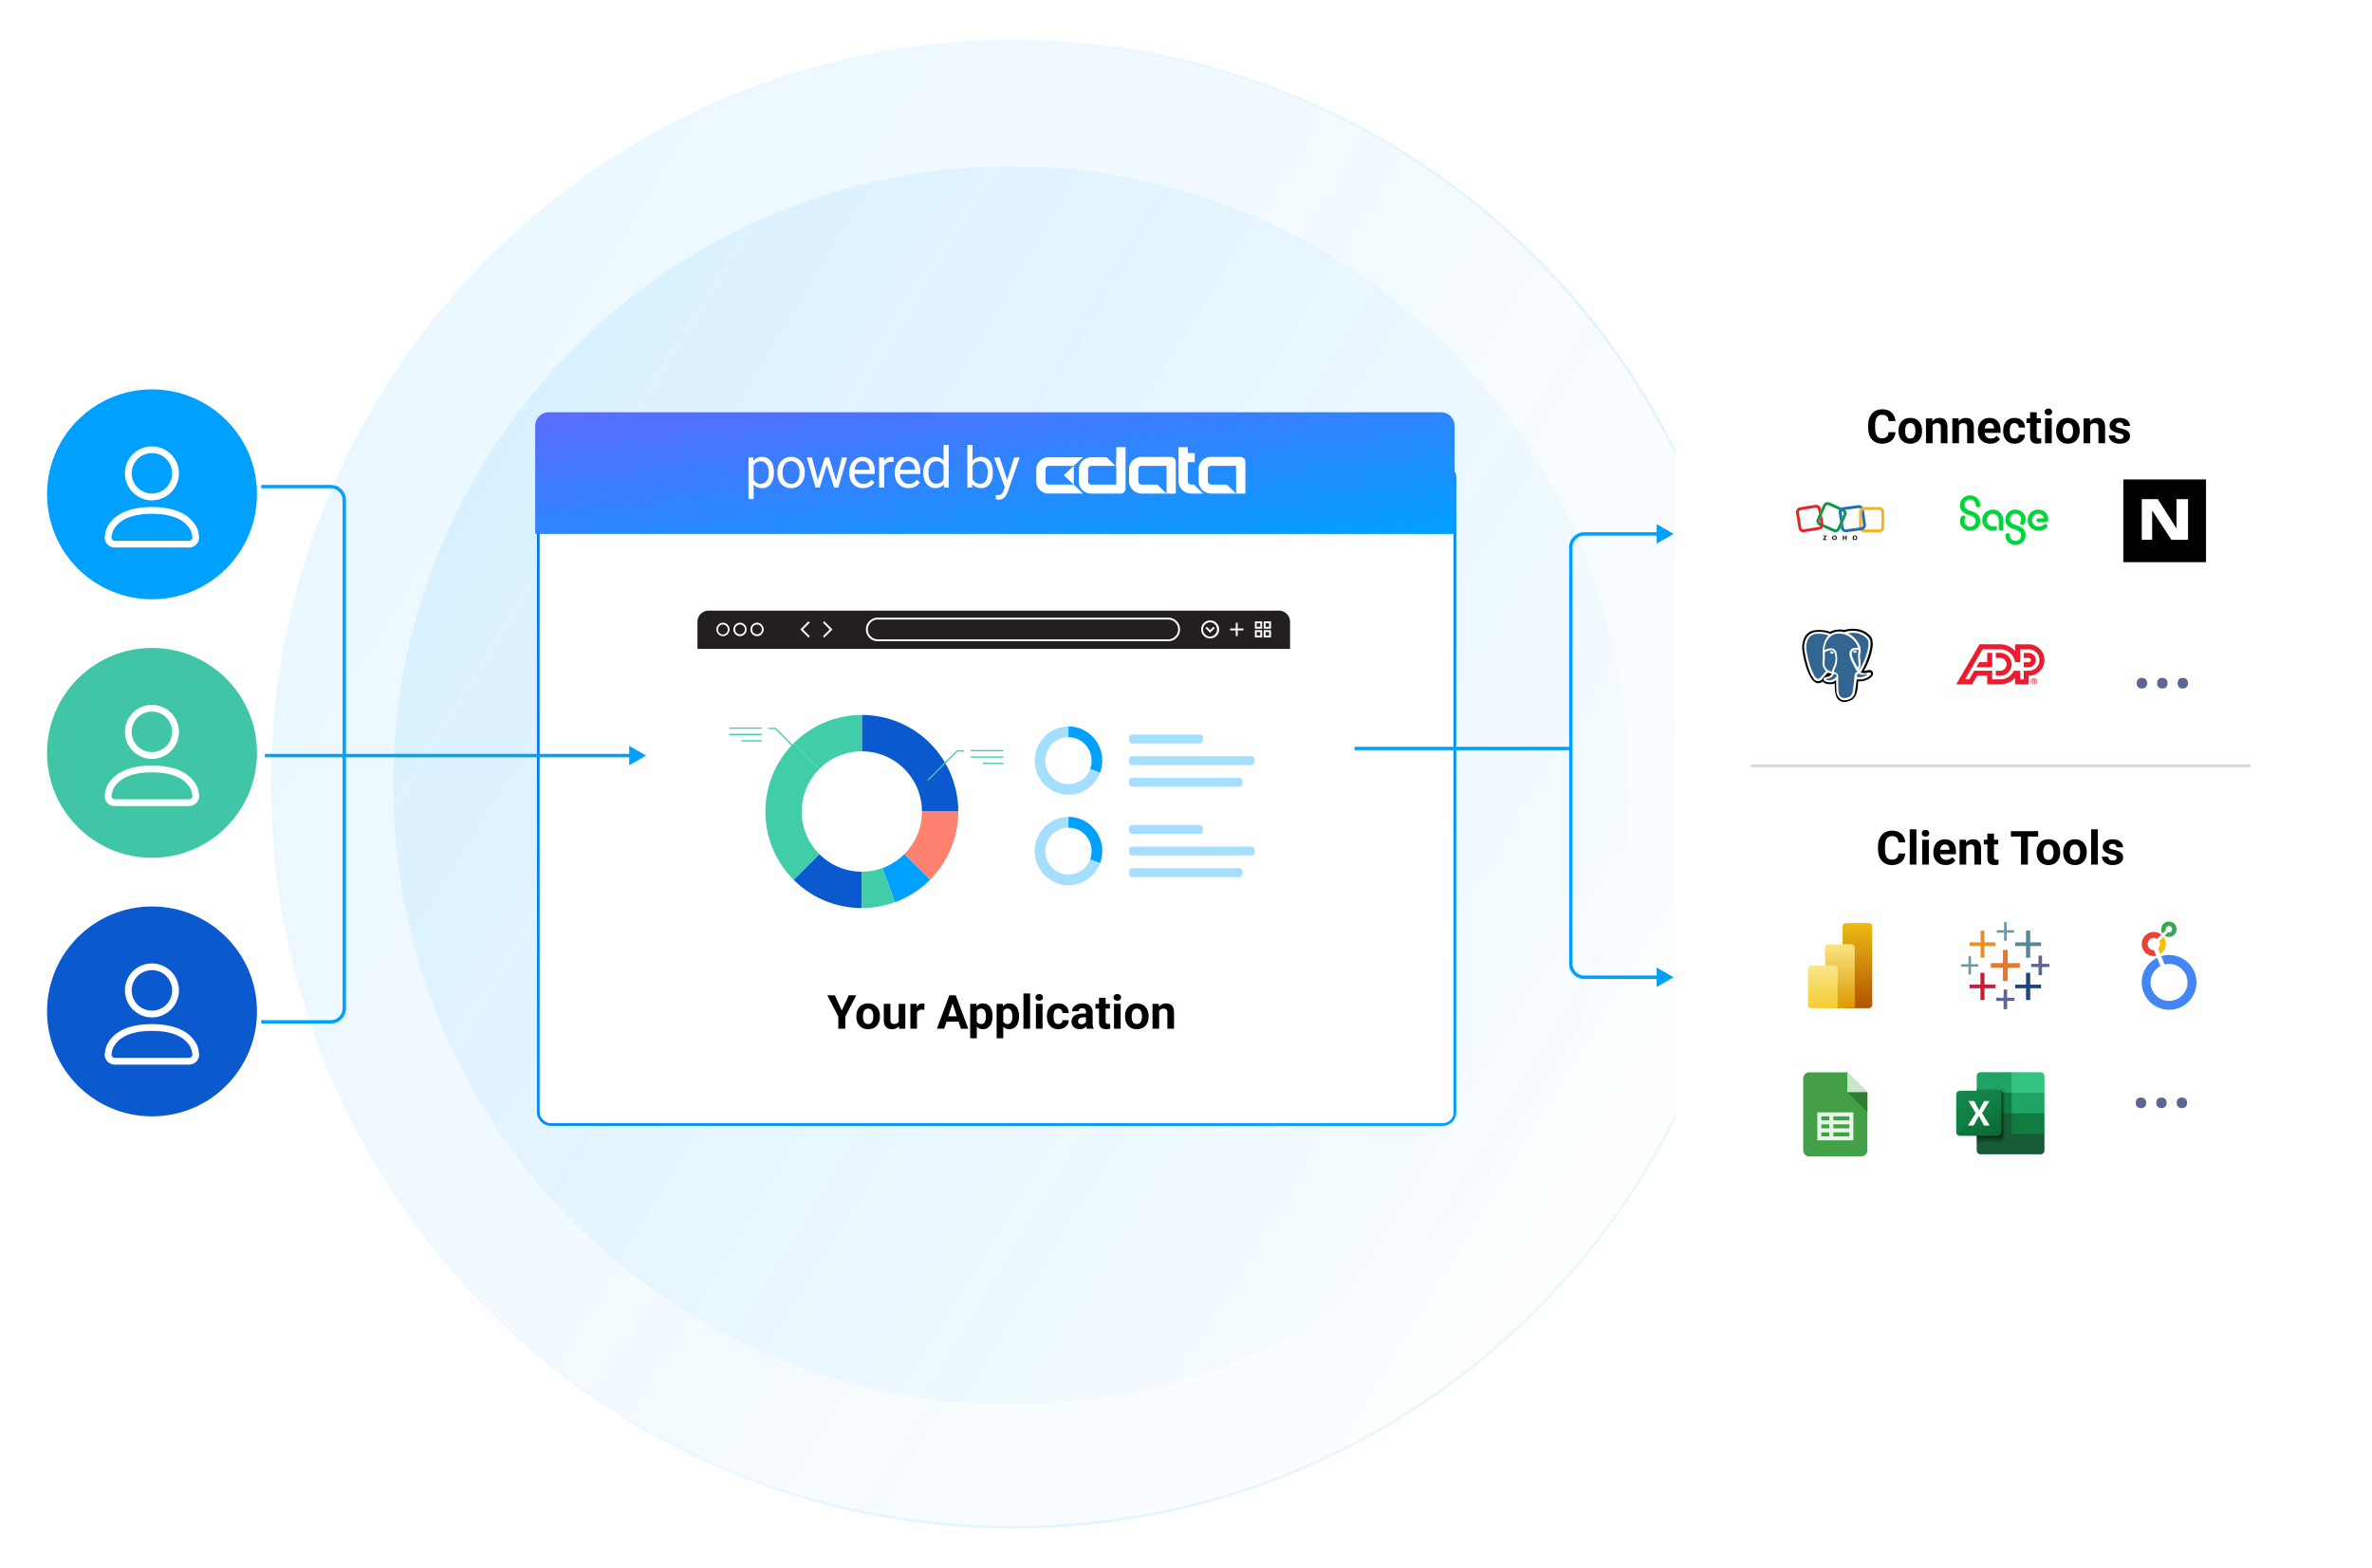 <svg xmlns="http://www.w3.org/2000/svg" width="605" height="400" fill="none" viewBox="0 0 605 400">
  <path fill="url(#a)" stroke="url(#b)" stroke-width=".653" d="M69.257 200c0 104.755 84.613 189.674 188.984 189.674 104.372 0 188.985-84.919 188.985-189.674 0-104.755-84.613-189.674-188.985-189.674C153.87 10.326 69.257 95.245 69.257 200Z" opacity=".1"/>
  <ellipse cx="157.586" cy="157.931" fill="url(#c)" opacity=".1" rx="157.586" ry="157.931" transform="matrix(-1 0 0 1 415.448 42.414)"/>
  <g filter="url(#d)">
    <rect width="234.483" height="168.966" x="136.948" y="104.483" fill="#fff" rx="3.448"/>
    <rect width="233.793" height="168.276" x="137.293" y="104.827" stroke="url(#e)" stroke-miterlimit="10" stroke-width=".69" rx="3.103"/>
  </g>
  <path fill="url(#f)" d="M136.517 108.621a3.449 3.449 0 0 1 3.448-3.449h227.587a3.449 3.449 0 0 1 3.448 3.449v27.586H136.517v-27.586Z"/>
  <path fill="#fff" d="M192.227 118.186v9.144h-1.319v-10.619h1.205l.114 1.475Zm5.167 2.296v.149c0 .558-.066 1.075-.198 1.553a3.821 3.821 0 0 1-.582 1.233c-.25.35-.56.621-.928.815a2.686 2.686 0 0 1-1.269.291c-.487 0-.917-.08-1.29-.241a2.546 2.546 0 0 1-.95-.702 3.584 3.584 0 0 1-.624-1.106 6.423 6.423 0 0 1-.312-1.453v-.794a6.683 6.683 0 0 1 .319-1.524c.156-.449.362-.832.617-1.148a2.52 2.52 0 0 1 .943-.73c.368-.171.794-.256 1.276-.256s.909.095 1.283.284c.373.184.687.449.942.794.256.345.447.758.575 1.24.132.478.198 1.009.198 1.595Zm-1.318.149v-.149c0-.382-.041-.742-.121-1.077a2.697 2.697 0 0 0-.376-.893 1.79 1.79 0 0 0-.638-.61 1.813 1.813 0 0 0-.928-.227c-.331 0-.619.057-.865.17a1.875 1.875 0 0 0-.617.461c-.17.189-.309.407-.418.652a3.75 3.75 0 0 0-.234.752v1.836c.095.33.227.642.397.935.17.289.397.523.681.702.283.175.64.262 1.07.262.354 0 .659-.073.914-.219.26-.152.473-.357.638-.617a2.79 2.79 0 0 0 .376-.893c.08-.341.121-.702.121-1.085Zm2.208 0v-.163c0-.553.081-1.066.241-1.538a3.66 3.66 0 0 1 .695-1.241 3.104 3.104 0 0 1 1.099-.822c.43-.198.912-.298 1.446-.298.538 0 1.023.1 1.453.298.435.194.803.468 1.106.822.307.35.541.764.702 1.241.16.472.241.985.241 1.538v.163c0 .553-.081 1.066-.241 1.538a3.683 3.683 0 0 1-.702 1.241c-.303.35-.669.624-1.099.822a3.445 3.445 0 0 1-1.446.291 3.494 3.494 0 0 1-1.453-.291 3.276 3.276 0 0 1-1.106-.822 3.737 3.737 0 0 1-.695-1.241 4.764 4.764 0 0 1-.241-1.538Zm1.312-.163v.163c0 .383.045.744.134 1.085.09.335.225.633.404.893.185.26.414.465.688.617.274.146.593.219.957.219.359 0 .673-.073.943-.219.274-.152.501-.357.68-.617.18-.26.315-.558.404-.893.095-.341.142-.702.142-1.085v-.163c0-.378-.047-.735-.142-1.07a2.744 2.744 0 0 0-.411-.901 1.95 1.95 0 0 0-.68-.623 1.903 1.903 0 0 0-.95-.227c-.359 0-.676.075-.95.227a2.053 2.053 0 0 0-.681.623c-.179.26-.314.56-.404.901a4.154 4.154 0 0 0-.134 1.07Zm8.822 2.552 1.971-6.309h.864l-.17 1.255-2.006 6.415h-.843l.184-1.361Zm-1.326-6.309 1.68 6.38.121 1.29h-.886l-2.226-7.67h1.311Zm6.047 6.33 1.602-6.33h1.304l-2.225 7.67h-.879l.198-1.34Zm-1.694-6.33 1.928 6.203.22 1.467h-.837l-2.063-6.429-.17-1.241h.922Zm8.694 7.812c-.534 0-1.018-.09-1.453-.269a3.304 3.304 0 0 1-1.113-.773 3.431 3.431 0 0 1-.708-1.177 4.304 4.304 0 0 1-.249-1.489v-.297c0-.624.093-1.179.277-1.666.184-.492.435-.907.751-1.248.317-.34.676-.597 1.078-.772a3.088 3.088 0 0 1 1.247-.263c.549 0 1.021.095 1.418.284.402.189.73.454.985.794.256.335.445.732.568 1.191.122.453.184.95.184 1.488v.589h-5.728v-1.071h4.416v-.099a3.236 3.236 0 0 0-.212-.992 1.78 1.78 0 0 0-.567-.794c-.26-.208-.615-.312-1.064-.312-.297 0-.571.064-.822.191-.25.123-.465.307-.645.553-.18.246-.319.546-.418.9a4.581 4.581 0 0 0-.149 1.227v.297c0 .364.05.707.149 1.028.104.317.253.596.446.837.199.241.437.43.716.567.284.137.605.205.964.205.464 0 .856-.094 1.177-.283.321-.189.603-.442.844-.759l.794.631a3.686 3.686 0 0 1-.631.716c-.255.227-.57.411-.943.553-.369.142-.806.213-1.312.213Zm5.392-6.607v6.465h-1.312v-7.67h1.276l.036 1.205Zm2.396-1.247-.007 1.219a1.896 1.896 0 0 0-.312-.043 3.47 3.47 0 0 0-.326-.014c-.303 0-.57.047-.801.142a1.656 1.656 0 0 0-.589.397c-.16.17-.288.373-.382.61-.09.231-.149.486-.178.765l-.368.213a6.1 6.1 0 0 1 .134-1.305c.095-.406.239-.765.433-1.077.194-.317.439-.562.737-.737.303-.18.662-.27 1.078-.27.094 0 .203.012.326.036a.95.95 0 0 1 .255.064Zm3.818 7.854c-.534 0-1.019-.09-1.454-.269a3.304 3.304 0 0 1-1.113-.773 3.431 3.431 0 0 1-.708-1.177 4.304 4.304 0 0 1-.249-1.489v-.297c0-.624.093-1.179.277-1.666.184-.492.435-.907.751-1.248.317-.34.676-.597 1.078-.772a3.088 3.088 0 0 1 1.247-.263c.549 0 1.021.095 1.418.284.402.189.73.454.985.794.256.335.445.732.568 1.191.122.453.184.95.184 1.488v.589h-5.728v-1.071h4.416v-.099a3.236 3.236 0 0 0-.212-.992 1.78 1.78 0 0 0-.567-.794c-.26-.208-.615-.312-1.064-.312-.297 0-.571.064-.822.191-.25.123-.465.307-.645.553-.18.246-.319.546-.418.9a4.581 4.581 0 0 0-.149 1.227v.297c0 .364.05.707.149 1.028.104.317.253.596.446.837.199.241.438.43.716.567.284.137.605.205.964.205.464 0 .856-.094 1.177-.283.321-.189.603-.442.844-.759l.794.631a3.686 3.686 0 0 1-.631.716c-.255.227-.57.411-.943.553-.369.142-.806.213-1.311.213Zm8.914-1.631v-9.399h1.318v10.888h-1.205l-.113-1.489Zm-5.161-2.261v-.149c0-.586.071-1.117.213-1.595.147-.482.352-.895.617-1.24a2.78 2.78 0 0 1 .957-.794 2.72 2.72 0 0 1 1.247-.284c.482 0 .903.085 1.262.256.364.165.671.408.922.73.255.316.456.699.602 1.148.147.449.248.957.305 1.524v.652a6.686 6.686 0 0 1-.305 1.517 3.578 3.578 0 0 1-.602 1.149c-.251.316-.558.56-.922.73-.364.165-.789.248-1.276.248-.449 0-.86-.097-1.233-.291a2.902 2.902 0 0 1-.957-.815 3.984 3.984 0 0 1-.617-1.233 5.428 5.428 0 0 1-.213-1.553Zm1.319-.149v.149c0 .383.038.742.113 1.078.081.335.204.631.369.886s.376.456.631.602c.255.142.56.213.914.213.435 0 .792-.092 1.071-.277.283-.184.51-.427.68-.73.17-.302.303-.631.397-.985v-1.708a3.787 3.787 0 0 0-.248-.752 2.326 2.326 0 0 0-.411-.652 1.777 1.777 0 0 0-.617-.461 2.005 2.005 0 0 0-.858-.17c-.359 0-.668.076-.928.227-.255.147-.466.35-.631.61a2.844 2.844 0 0 0-.369.893 4.929 4.929 0 0 0-.113 1.077Zm9.925-6.989h1.318v9.399l-.113 1.489h-1.205v-10.888Zm6.5 6.989v.149c0 .558-.066 1.075-.198 1.553a3.84 3.84 0 0 1-.581 1.233 2.72 2.72 0 0 1-.936.815 2.686 2.686 0 0 1-1.269.291c-.487 0-.915-.083-1.283-.248a2.532 2.532 0 0 1-.922-.73c-.25-.317-.451-.7-.602-1.149a7.215 7.215 0 0 1-.305-1.517v-.652a7.232 7.232 0 0 1 .305-1.524 3.77 3.77 0 0 1 .602-1.148c.251-.322.558-.565.922-.73.364-.171.787-.256 1.269-.256.482 0 .909.095 1.283.284.373.184.685.449.936.794.255.345.448.758.581 1.24.132.478.198 1.009.198 1.595Zm-1.318.149v-.149c0-.382-.036-.742-.107-1.077a2.768 2.768 0 0 0-.34-.893 1.694 1.694 0 0 0-.617-.61c-.255-.151-.569-.227-.942-.227-.331 0-.619.057-.865.17a1.875 1.875 0 0 0-.617.461c-.17.189-.309.407-.418.652a3.75 3.75 0 0 0-.234.752v1.708c.076.331.198.65.369.957.174.302.406.551.694.744.293.194.655.291 1.085.291.354 0 .657-.071.907-.213a1.71 1.71 0 0 0 .617-.602c.161-.255.279-.551.354-.886.076-.336.114-.695.114-1.078Zm4.611 2.956 2.134-6.876h1.404l-3.077 8.854a4.946 4.946 0 0 1-.283.61c-.114.222-.26.432-.44.63-.179.199-.397.36-.652.482a1.96 1.96 0 0 1-.9.192c-.104 0-.237-.014-.397-.043a3.75 3.75 0 0 1-.341-.071l-.007-1.063c.038.005.097.01.178.014a2.115 2.115 0 0 0 .935-.106c.208-.076.383-.206.525-.39.146-.179.272-.428.376-.744l.545-1.489Zm-1.566-6.876 1.992 5.955.34 1.382-.943.482-2.821-7.819h1.432Zm21.277-.06h-8.674a3.291 3.291 0 0 0-1.231.216c-.391.15-.749.374-1.051.658a3.088 3.088 0 0 0-.71.998 3.005 3.005 0 0 0-.261 1.186v3.154c-.005.401.074.8.231 1.171.156.372.388.71.681.994.293.284.641.508 1.025.66.383.152.794.228 1.208.224h8.764l-2.348-2.287v-4.774l2.366-2.2Zm8.475 0v-2.578h2.366v10.604c-.006.328-.143.64-.383.872a1.33 1.33 0 0 1-.9.37h-7.489a3.222 3.222 0 0 1-1.209-.224 3.148 3.148 0 0 1-1.025-.66 3.019 3.019 0 0 1-.681-.994 2.953 2.953 0 0 1-.231-1.172v-3.16a3.035 3.035 0 0 1 .93-2.148 3.224 3.224 0 0 1 2.216-.901h3.941l2.366 2.285.099-2.294Zm18.245 2.962v3.158a.836.836 0 0 0 .258.608.897.897 0 0 0 .628.25h.687l2.366 2.294h-3.055a3.336 3.336 0 0 1-2.297-.928 3.136 3.136 0 0 1-.964-2.224v-8.698h2.377v1.524h1.773v2.298h-1.773v1.718Zm14.684 6.316h-2.375v-7.078h-6.408a.803.803 0 0 0-.56.221.748.748 0 0 0-.229.543v3.156a.854.854 0 0 0 .26.609.89.89 0 0 0 .628.249h3.943l2.366 2.294h-6.309a3.338 3.338 0 0 1-2.291-.931 3.13 3.13 0 0 1-.96-2.221v-3.158a3.031 3.031 0 0 1 .929-2.148 3.226 3.226 0 0 1 2.216-.901h7.498c.338.006.661.138.9.37.239.232.375.544.381.872l.011 8.123Zm-17.751 0h-2.366v-7.078h-6.406a.802.802 0 0 0-.561.221.729.729 0 0 0-.227.543v3.156a.84.84 0 0 0 .262.613.893.893 0 0 0 .636.245h3.942l2.366 2.294h-6.319a3.334 3.334 0 0 1-2.292-.931 3.131 3.131 0 0 1-.962-2.221v-3.158a3.036 3.036 0 0 1 .93-2.148 3.226 3.226 0 0 1 2.216-.901h7.492c.338.006.66.138.899.37.239.232.376.544.381.872l.009 8.123Zm-15.178-7.078h-6.307c-.494 0-.888.287-.888.764v3.248a.813.813 0 0 0 .247.524.86.86 0 0 0 .542.238h6.406v-4.774Zm-10.841 4.774h-6.416a.858.858 0 0 1-.541-.238.808.808 0 0 1-.247-.524v-3.154a.856.856 0 0 1 .555-.799.915.915 0 0 1 .344-.061h6.305l-2.564 2.398 2.564 2.378Z"/>
  <g filter="url(#g)">
    <path fill="#fff" d="M177.897 156.496a2.854 2.854 0 0 1 2.854-2.854h145.437a2.854 2.854 0 0 1 2.855 2.854v84.595a2.854 2.854 0 0 1-2.855 2.854H180.751a2.854 2.854 0 0 1-2.854-2.854v-84.595Z"/>
    <path fill="#231E20" d="M177.897 156.303a2.854 2.854 0 0 1 2.854-2.855h145.437a2.855 2.855 0 0 1 2.855 2.855v6.903H177.897v-6.903Z"/>
    <path fill="#fff" d="M184.387 159.97a1.726 1.726 0 0 1 0-3.449 1.725 1.725 0 0 1 0 3.449Zm0-2.972c-.684 0-1.244.557-1.244 1.247a1.245 1.245 0 1 0 2.488 0c0-.69-.556-1.247-1.244-1.247Zm4.355 2.972a1.725 1.725 0 0 1 0-3.449 1.725 1.725 0 0 1 0 3.449Zm0-2.972c-.684 0-1.24.557-1.24 1.247 0 .69.556 1.248 1.24 1.248a1.247 1.247 0 0 0 0-2.495Zm4.35 2.972a1.725 1.725 0 0 1 0-3.449 1.725 1.725 0 0 1 0 3.449Zm0-2.972c-.684 0-1.244.557-1.244 1.247a1.242 1.242 0 1 0 2.484 0c0-.69-.556-1.247-1.24-1.247Zm115.573 3.547a2.298 2.298 0 0 1-2.294-2.3 2.298 2.298 0 0 1 2.294-2.299 2.298 2.298 0 0 1 2.295 2.299c0 1.27-1.029 2.3-2.295 2.3Zm0-4.117a1.822 1.822 0 0 0-1.818 1.817c0 1 .817 1.818 1.818 1.818a1.819 1.819 0 0 0 0-3.635Z"/>
    <path fill="#fff" d="m308.652 159.095-1.182-1.19.335-.336.847.845.843-.845.34.336-1.183 1.19ZM206.2 160.32l-2.065-2.075 2.065-2.074.34.341-1.73 1.733 1.73 1.734-.34.341Zm4.05-.005-.339-.336 1.729-1.734-1.729-1.733.339-.341 2.07 2.074-2.07 2.07Zm87.729.938H223.87a3.007 3.007 0 0 1 0-6.015h74.109c1.655 0 3 1.349 3 3.007a3.007 3.007 0 0 1-3 3.008Zm-74.109-5.533a2.524 2.524 0 0 0-2.519 2.525 2.524 2.524 0 0 0 2.519 2.526h74.109c1.39 0 2.52-1.132 2.52-2.526a2.525 2.525 0 0 0-2.52-2.525H223.87Zm91.811.822h-.481v3.406h.481v-3.406Z"/>
    <path fill="#fff" d="M317.141 158.007h-3.397v.482h3.397v-.482Zm4.782.048h-1.857v-1.862h1.857v1.862Zm-1.381-.482h.9v-.902h-.9v.902Zm1.381 2.725h-1.857v-1.862h1.857v1.862Zm-1.381-.483h.9v-.902h-.9v.902Zm3.636-1.76h-1.857v-1.862h1.857v1.862Zm-1.381-.482h.9v-.902h-.9v.902Zm1.381 2.725h-1.857v-1.862h1.857v1.862Zm-1.381-.483h.9v-.902h-.9v.902Z"/>
    <path fill="#0B59CE" d="M219.82 180.072v9.276a15.27 15.27 0 0 1 10.84 4.494l6.551-6.559a24.494 24.494 0 0 0-17.391-7.211Zm15.328 24.628h9.264a24.572 24.572 0 0 0-7.202-17.413l-6.55 6.559a15.309 15.309 0 0 1 4.488 10.854Z"/>
    <path fill="#FF8270" d="M235.148 204.7c0 4.239-1.714 8.077-4.488 10.855l6.55 6.559a24.657 24.657 0 0 0 4.105-5.446 23.555 23.555 0 0 0 1.447-3.093c.105-.275.206-.551.303-.83l.097-.288a20.282 20.282 0 0 0 .474-1.603 24.815 24.815 0 0 0 .776-6.154h-9.264Z"/>
    <path fill="#00A0FF" d="M228.234 227.835c-.999.364-2.002.655-3.012.886a24.766 24.766 0 0 0 1.597-.409h.012a21.01 21.01 0 0 0 1.1-.356 24.028 24.028 0 0 0 1.087-.409c.041-.016.085-.036.126-.053.315-.129.631-.267.942-.408.065-.029.129-.061.19-.09.291-.137.578-.279.865-.429.081-.04.162-.085.243-.125a25.497 25.497 0 0 0 1.059-.599s.004 0 .008-.004c.255-.154.51-.312.765-.478.04-.025.08-.053.121-.081.048-.033.093-.061.141-.093.255-.17.51-.349.756-.531h.005c.072-.052.149-.105.222-.162.263-.194.526-.396.784-.607l.166-.134a22.215 22.215 0 0 0 .918-.793c.303-.275.598-.555.89-.85l-6.551-6.559a15.33 15.33 0 0 1-5.592 3.571l3.166 8.708-.008.005Z"/>
    <path fill="#0B59CE" d="M214.163 228.665c.255.06.509.117.764.166.105.02.21.044.315.064.279.053.562.102.841.142.247.037.498.069.744.101l.263.033c.255.028.51.052.769.073l.186.012c.586.04 1.176.064 1.775.064v-9.271a15.275 15.275 0 0 1-10.841-4.494l-6.55 6.559.044.044a25.507 25.507 0 0 0 1.763 1.6 27.28 27.28 0 0 0 .95.74c.073.057.15.11.227.166.25.183.501.357.756.531.085.057.174.113.259.17.25.166.505.324.764.478l.267.158c.068.04.137.076.206.113.198.113.396.227.594.332.081.044.162.085.243.125.287.15.574.292.865.43.065.028.126.06.19.089.312.141.627.279.946.409l.126.052c.085.033.166.061.25.093a27.402 27.402 0 0 0 .837.316c.364.126.732.247 1.1.356h.008a21.925 21.925 0 0 0 1.343.349h-.004Z"/>
    <path fill="#40CDA7" d="M219.82 229.32s.004.004.008.004c.347 0 .691-.012 1.039-.024.089 0 .174-.008.263-.012.335-.016.667-.041 1.002-.073.081-.008.162-.02.243-.028.243-.025.485-.057.728-.089.158-.021.311-.045.469-.069.15-.024.299-.049.445-.077.368-.065.736-.134 1.104-.219a.722.722 0 0 1 .101-.02 24.483 24.483 0 0 0 3.012-.887l-3.166-8.708a15.336 15.336 0 0 1-5.244.923v9.271l-.004.008Zm0-39.968v-9.276c-4.379 0-8.492 1.15-12.054 3.158-.125.073-.251.142-.376.215a24.457 24.457 0 0 0-4.957 3.838l6.55 6.559a15.27 15.27 0 0 1 10.841-4.494h-.004Z"/>
    <path fill="#40CDA7" d="M201.507 188.263c-.247.271-.482.55-.712.83-.045.056-.089.109-.133.166-.207.259-.409.518-.607.781l-.166.227c-.182.251-.356.502-.525.757-.057.085-.118.174-.174.263a27.58 27.58 0 0 0-.477.761l-.158.267c-.154.264-.303.531-.445.798l-.129.243c-.15.283-.291.575-.425.862-.028.065-.061.13-.089.195-.141.311-.279.627-.408.943-.016.045-.037.085-.053.13-.137.34-.267.684-.388 1.028a25.644 25.644 0 0 0-.38 1.166v.012c-.336 1.138-.59 2.3-.756 3.466v.008c-.057.385-.101.769-.138 1.154v.044a22.4 22.4 0 0 0-.081 1.134v.065c-.016.376-.028.757-.028 1.133h9.264c0-4.239 1.714-8.077 4.488-10.854l-6.55-6.559a22.69 22.69 0 0 0-.845.891c-.025.028-.053.056-.077.085l-.008.004Zm2.984 16.437h-9.264c0 .369.008.733.024 1.097 0 .045 0 .085.004.13.017.36.045.721.077 1.081 0 .036.008.069.008.105.037.373.081.745.134 1.118v.02c.17 1.166.42 2.324.756 3.457v.013c.109.36.222.72.348 1.081.012.028.02.06.032.089.117.336.243.668.376 1 .02.056.044.109.069.166.125.307.259.615.4.923l.105.227c.134.279.271.558.413.838l.048.093c.032.065.069.125.101.19.138.255.275.51.425.761.032.053.06.105.093.158.032.053.064.109.097.162.141.239.291.474.445.709l.117.178.097.141c.158.235.319.466.485.697l.121.17a19.741 19.741 0 0 0 .647.838c.037.044.069.089.106.129l.064.077c.219.268.445.531.68.79.02.02.036.04.056.065.016.016.032.036.049.052.258.288.525.567.8.842l.016.017 6.551-6.559a15.313 15.313 0 0 1-4.488-10.855h.008Z"/>
    <path fill="#40CDA7" d="M205.101 191.024a.16.16 0 0 1-.117-.049l-7.311-7.32h-1.548a.164.164 0 0 1-.166-.166c0-.093.073-.166.166-.166h1.617c.045 0 .085.016.117.049l7.359 7.368a.166.166 0 0 1-.117.284Zm-10.95-7.43h-8.018a.164.164 0 0 1-.166-.166c0-.093.073-.166.166-.166h8.018c.093 0 .166.073.166.166a.164.164 0 0 1-.166.166Zm0 1.62h-8.018a.164.164 0 0 1-.166-.166c0-.093.073-.166.166-.166h8.018c.093 0 .166.073.166.166a.164.164 0 0 1-.166.166Zm.001 1.619h-4.905a.164.164 0 0 1-.166-.166c0-.093.073-.166.166-.166h4.905c.093 0 .165.073.165.166a.163.163 0 0 1-.165.166Zm42.602 9.944a.167.167 0 0 1-.118-.283l7.359-7.369a.166.166 0 0 1 .118-.049h1.617c.093 0 .166.073.166.166a.164.164 0 0 1-.166.166h-1.549l-7.31 7.32a.166.166 0 0 1-.117.049Zm18.972-7.429h-8.019a.163.163 0 0 1-.165-.166c0-.094.072-.166.165-.166h8.019c.093 0 .165.072.165.166a.163.163 0 0 1-.165.166Zm0 1.619h-8.019a.163.163 0 0 1-.165-.166c0-.093.072-.166.165-.166h8.019c.093 0 .165.073.165.166a.163.163 0 0 1-.165.166Zm0 1.62h-4.905a.164.164 0 0 1-.166-.166c0-.093.073-.166.166-.166h4.905c.093 0 .165.073.165.166a.163.163 0 0 1-.165.166Z"/>
    <path fill="#A6DEFF" d="M272.527 183.009c-4.753 0-8.605 3.904-8.605 8.712s3.856 8.707 8.605 8.707c3.703 0 6.858-2.368 8.07-5.688.339-.938.53-1.957.53-3.019 0-4.813-3.847-8.712-8.6-8.712Zm0 14.702c-3.264 0-5.913-2.68-5.913-5.99 0-3.311 2.649-5.995 5.913-5.995 3.264 0 5.913 2.679 5.913 5.995 0 .727-.129 1.43-.367 2.071-.821 2.282-2.993 3.919-5.546 3.919Z"/>
    <path fill="#00A0FF" d="M281.127 191.721a8.9 8.9 0 0 1-.53 3.019l-2.524-.948a5.845 5.845 0 0 0 .367-2.071c0-3.316-2.649-5.995-5.913-5.995v-2.717c4.753 0 8.6 3.904 8.6 8.712Z"/>
    <path fill="#A6DEFF" d="M306.015 185.071h-17.243a.788.788 0 0 0-.787.789v.689c0 .436.352.79.787.79h17.243a.79.79 0 0 0 .788-.79v-.689a.788.788 0 0 0-.788-.789Zm13.172 5.516h-30.415a.788.788 0 0 0-.787.789v.689c0 .436.352.79.787.79h30.415a.79.79 0 0 0 .788-.79v-.689a.788.788 0 0 0-.788-.789Zm-3.092 5.511h-27.323a.788.788 0 0 0-.787.79v.689c0 .436.352.789.787.789h27.323a.788.788 0 0 0 .787-.789v-.689a.788.788 0 0 0-.787-.79Zm-43.568 9.98c-4.753 0-8.605 3.904-8.605 8.712s3.856 8.707 8.605 8.707c3.703 0 6.858-2.368 8.07-5.688.339-.938.53-1.957.53-3.019 0-4.813-3.847-8.712-8.6-8.712Zm0 14.702c-3.264 0-5.913-2.679-5.913-5.99 0-3.311 2.649-5.994 5.913-5.994 3.264 0 5.913 2.679 5.913 5.994 0 .727-.129 1.431-.367 2.072-.821 2.282-2.993 3.918-5.546 3.918Z"/>
    <path fill="#00A0FF" d="M281.127 214.795a8.9 8.9 0 0 1-.53 3.019l-2.524-.947a5.851 5.851 0 0 0 .367-2.072c0-3.315-2.649-5.995-5.913-5.995v-2.717c4.753 0 8.6 3.904 8.6 8.712Z"/>
    <path fill="#A6DEFF" d="M306.015 208.145h-17.243a.788.788 0 0 0-.787.789v.689c0 .436.352.789.787.789h17.243a.788.788 0 0 0 .788-.789v-.689a.788.788 0 0 0-.788-.789Zm13.172 5.511h-30.415a.788.788 0 0 0-.787.79v.689c0 .436.352.789.787.789h30.415a.788.788 0 0 0 .788-.789v-.689a.79.79 0 0 0-.788-.79Zm-3.092 5.512h-27.323a.788.788 0 0 0-.787.789v.689c0 .436.352.789.787.789h27.323a.788.788 0 0 0 .787-.789v-.689a.788.788 0 0 0-.787-.789Z"/>
  </g>
  <path stroke="#00A0FF" stroke-width=".862" d="M345.483 190.948h55.172"/>
  <path fill="#00A0FF" d="m426.862 249.31-4.31-2.488v4.977l4.31-2.489Zm0-113.103-4.31-2.489v4.977l4.31-2.488Zm-3.879 112.672h-18.88v.862h18.88v-.862Zm-21.897-3.017V139.655h-.862v106.207h.862Zm3.017-109.224h18.88v-.862h-18.88v.862Zm-3.017 3.017a3.017 3.017 0 0 1 3.017-3.017v-.862a3.88 3.88 0 0 0-3.879 3.879h.862Zm3.017 109.224a3.017 3.017 0 0 1-3.017-3.017h-.862a3.879 3.879 0 0 0 3.879 3.879v-.862Z"/>
  <g filter="url(#h)">
    <rect width="166" height="213.018" x="427.302" y="93" fill="#fff" rx="3.161" shape-rendering="crispEdges"/>
    <path fill="#000" d="M481.699 108.667h1.752a3.167 3.167 0 0 1-.475 1.529 2.822 2.822 0 0 1-1.166 1.043c-.496.25-1.093.375-1.793.375a3.66 3.66 0 0 1-1.47-.281 3.132 3.132 0 0 1-1.114-.82 3.666 3.666 0 0 1-.697-1.289 5.586 5.586 0 0 1-.24-1.694v-.592c0-.625.082-1.189.246-1.693.168-.508.406-.939.715-1.295a3.177 3.177 0 0 1 1.119-.82 3.552 3.552 0 0 1 1.453-.287c.711 0 1.311.129 1.799.386.492.258.873.614 1.143 1.067.273.453.437.969.492 1.547h-1.758a2.271 2.271 0 0 0-.205-.873 1.164 1.164 0 0 0-.533-.545c-.235-.125-.547-.188-.938-.188-.293 0-.549.055-.767.164a1.43 1.43 0 0 0-.551.498c-.149.223-.26.504-.334.844a5.792 5.792 0 0 0-.106 1.184v.603c0 .442.034.83.1 1.166.066.332.168.614.305.844.14.227.32.398.539.516.222.113.49.17.802.17.368 0 .67-.059.909-.176.238-.117.42-.291.545-.522.128-.23.205-.517.228-.861Zm2.531-.275v-.123c0-.465.067-.893.2-1.284.132-.394.326-.736.58-1.025.254-.289.566-.514.937-.674a3.132 3.132 0 0 1 1.277-.246c.481 0 .909.082 1.284.246.375.16.689.385.943.674.258.289.453.631.586 1.025.133.391.199.819.199 1.284v.123c0 .461-.066.888-.199 1.283-.133.39-.328.732-.586 1.025a2.598 2.598 0 0 1-.937.674c-.372.16-.797.24-1.278.24-.48 0-.908-.08-1.283-.24a2.647 2.647 0 0 1-.943-.674 3.031 3.031 0 0 1-.58-1.025 3.994 3.994 0 0 1-.2-1.283Zm1.688-.123v.123c0 .265.023.513.07.744.047.23.121.433.223.609.105.172.242.307.41.404.168.098.373.147.615.147.235 0 .436-.049.604-.147a1.11 1.11 0 0 0 .404-.404c.102-.176.176-.379.223-.609.05-.231.076-.479.076-.744v-.123c0-.258-.026-.5-.076-.727a1.904 1.904 0 0 0-.229-.609 1.123 1.123 0 0 0-.404-.422 1.153 1.153 0 0 0-.61-.153c-.238 0-.441.051-.609.153a1.188 1.188 0 0 0-.404.422 1.997 1.997 0 0 0-.223.609 3.58 3.58 0 0 0-.07.727Zm7.008-1.758v4.986h-1.688v-6.34h1.582l.106 1.354Zm-.246 1.593h-.457c0-.468.06-.89.181-1.265a2.88 2.88 0 0 1 .51-.967c.219-.269.478-.475.779-.615a2.345 2.345 0 0 1 1.02-.217c.297 0 .568.043.814.129.246.086.457.223.633.41.18.188.316.436.41.744.098.309.147.686.147 1.131v4.043h-1.7v-4.049c0-.281-.039-.5-.117-.656a.656.656 0 0 0-.345-.328 1.34 1.34 0 0 0-.551-.1c-.227 0-.424.045-.592.135-.164.09-.301.215-.41.375a1.74 1.74 0 0 0-.24.551 2.683 2.683 0 0 0-.082.679Zm6.972-1.593v4.986h-1.687v-6.34h1.582l.105 1.354Zm-.246 1.593h-.457c0-.468.061-.89.182-1.265.121-.379.291-.701.509-.967a2.19 2.19 0 0 1 .78-.615 2.338 2.338 0 0 1 1.019-.217c.297 0 .569.043.815.129.246.086.457.223.633.41.179.188.316.436.41.744.097.309.146.686.146 1.131v4.043h-1.699v-4.049c0-.281-.039-.5-.117-.656a.658.658 0 0 0-.346-.328 1.337 1.337 0 0 0-.551-.1 1.23 1.23 0 0 0-.591.135c-.165.09-.301.215-.411.375-.105.156-.185.34-.24.551a2.683 2.683 0 0 0-.082.679Zm8.238 3.51c-.492 0-.933-.078-1.324-.234a2.92 2.92 0 0 1-.996-.662 2.958 2.958 0 0 1-.621-.979 3.283 3.283 0 0 1-.217-1.195v-.234c0-.481.069-.92.205-1.319.137-.398.332-.744.586-1.037.258-.293.571-.517.938-.674.367-.16.781-.24 1.242-.24.449 0 .848.074 1.195.223.348.148.639.359.873.633.239.273.418.601.539.984.121.379.182.801.182 1.266v.703h-5.039v-1.125h3.381v-.129c0-.235-.043-.444-.129-.627a.997.997 0 0 0-.375-.446c-.168-.109-.383-.164-.645-.164a1.08 1.08 0 0 0-.574.147c-.16.098-.291.234-.392.41a2.233 2.233 0 0 0-.223.621c-.047.235-.07.492-.07.774v.234c0 .254.035.488.105.703.074.215.178.4.311.557.136.156.3.277.492.363.195.086.416.129.662.129.305 0 .588-.059.849-.176.266-.121.495-.303.686-.545l.82.891a2.48 2.48 0 0 1-.545.551c-.226.175-.5.32-.82.433-.32.11-.685.164-1.096.164Zm6.182-1.318c.207 0 .391-.039.551-.117a.936.936 0 0 0 .375-.34.993.993 0 0 0 .146-.522h1.588a2.117 2.117 0 0 1-.357 1.19 2.456 2.456 0 0 1-.944.814 2.933 2.933 0 0 1-1.324.293c-.492 0-.922-.082-1.289-.246a2.506 2.506 0 0 1-.908-.68 2.966 2.966 0 0 1-.545-1.019 4.22 4.22 0 0 1-.182-1.254v-.17c0-.449.061-.867.182-1.254.121-.39.303-.73.545-1.019.242-.293.545-.522.908-.686.363-.164.789-.246 1.277-.246.52 0 .975.1 1.366.299.394.199.703.484.925.855.227.368.342.803.346 1.307h-1.588a1.336 1.336 0 0 0-.134-.574 1.008 1.008 0 0 0-.944-.569c-.246 0-.447.053-.603.159a1.005 1.005 0 0 0-.364.421 2.096 2.096 0 0 0-.181.604 4.949 4.949 0 0 0-.047.703v.17c0 .246.015.482.047.709.031.227.09.428.176.604.089.175.212.314.369.416.156.101.359.152.609.152Zm6.744-5.139v1.196h-3.691v-1.196h3.691Zm-2.777-1.564h1.687v5.994a1 1 0 0 0 .071.422c.05.097.125.166.222.205.098.035.221.053.369.053.106 0 .2-.004.282-.012a4.53 4.53 0 0 0 .216-.035l.006 1.242c-.144.047-.3.084-.468.111a3.409 3.409 0 0 1-.557.041 2.42 2.42 0 0 1-.973-.181 1.347 1.347 0 0 1-.633-.598c-.148-.273-.222-.633-.222-1.078v-6.164Zm5.519 1.564v6.34h-1.693v-6.34h1.693Zm-1.798-1.652c0-.246.085-.449.257-.609.172-.161.403-.241.692-.241.285 0 .513.08.685.241.176.16.264.363.264.609a.787.787 0 0 1-.264.609c-.172.16-.4.24-.685.24-.289 0-.52-.08-.692-.24a.795.795 0 0 1-.257-.609Zm2.923 4.887v-.123c0-.465.067-.893.2-1.284.132-.394.326-.736.58-1.025.254-.289.566-.514.937-.674a3.132 3.132 0 0 1 1.277-.246c.481 0 .909.082 1.284.246.375.16.689.385.943.674.258.289.453.631.586 1.025.133.391.199.819.199 1.284v.123c0 .461-.066.888-.199 1.283-.133.39-.328.732-.586 1.025a2.598 2.598 0 0 1-.937.674c-.372.16-.797.24-1.278.24-.48 0-.908-.08-1.283-.24a2.647 2.647 0 0 1-.943-.674 3.031 3.031 0 0 1-.58-1.025 3.994 3.994 0 0 1-.2-1.283Zm1.688-.123v.123c0 .265.023.513.07.744.047.23.121.433.223.609.105.172.242.307.41.404.168.098.373.147.615.147.235 0 .436-.049.604-.147a1.11 1.11 0 0 0 .404-.404c.102-.176.176-.379.223-.609.05-.231.076-.479.076-.744v-.123c0-.258-.026-.5-.076-.727a1.904 1.904 0 0 0-.229-.609 1.123 1.123 0 0 0-.404-.422 1.153 1.153 0 0 0-.61-.153c-.238 0-.441.051-.609.153a1.188 1.188 0 0 0-.404.422 1.997 1.997 0 0 0-.223.609 3.58 3.58 0 0 0-.07.727Zm7.008-1.758v4.986h-1.688v-6.34h1.582l.106 1.354Zm-.246 1.593h-.457c0-.468.06-.89.181-1.265a2.88 2.88 0 0 1 .51-.967c.219-.269.478-.475.779-.615a2.345 2.345 0 0 1 1.02-.217c.297 0 .568.043.814.129.246.086.457.223.633.41.18.188.316.436.41.744.098.309.147.686.147 1.131v4.043h-1.7v-4.049c0-.281-.039-.5-.117-.656a.656.656 0 0 0-.345-.328 1.34 1.34 0 0 0-.551-.1c-.227 0-.424.045-.592.135-.164.09-.301.215-.41.375a1.74 1.74 0 0 0-.24.551 2.683 2.683 0 0 0-.082.679Zm8.748 1.641a.551.551 0 0 0-.106-.328c-.07-.098-.201-.188-.392-.27a3.879 3.879 0 0 0-.815-.234 6.235 6.235 0 0 1-.896-.264 3.094 3.094 0 0 1-.715-.392 1.714 1.714 0 0 1-.469-.539 1.502 1.502 0 0 1-.17-.721c0-.266.057-.516.17-.75.117-.234.283-.441.498-.621.219-.184.484-.326.797-.428a3.373 3.373 0 0 1 1.066-.158c.551 0 1.024.088 1.418.264.399.175.703.418.914.726.215.305.323.653.323 1.043h-1.688a.905.905 0 0 0-.105-.439.697.697 0 0 0-.317-.311c-.14-.078-.324-.117-.55-.117-.188 0-.35.033-.487.1a.739.739 0 0 0-.316.257.618.618 0 0 0-.106.352c0 .098.02.186.059.264a.644.644 0 0 0 .205.205c.094.062.215.121.363.176.153.05.34.097.563.14.457.094.865.217 1.224.369.36.149.645.352.856.61.211.254.316.588.316 1.002 0 .281-.062.539-.187.773-.125.234-.305.44-.539.615a2.747 2.747 0 0 1-.844.405c-.324.093-.69.14-1.096.14-.59 0-1.09-.105-1.5-.316-.406-.211-.715-.479-.926-.803a1.866 1.866 0 0 1-.31-1.008h1.6c.007.231.066.416.175.557a.966.966 0 0 0 .428.305c.176.062.365.093.568.093.219 0 .401-.029.545-.088a.762.762 0 0 0 .328-.246.587.587 0 0 0 .118-.363Z"/>
    <g filter="url(#i)">
      <g clip-path="url(#j)">
        <path fill="#089949" d="M468.139 131.842c-.171 0-.345-.035-.512-.109l-3.568-1.589a1.269 1.269 0 0 1-.642-1.672l1.59-3.567a1.268 1.268 0 0 1 1.672-.642l3.567 1.589a1.27 1.27 0 0 1 .643 1.672l-1.59 3.567a1.27 1.27 0 0 1-1.16.751Zm-.216-.778a.537.537 0 0 0 .707-.269l1.59-3.567a.538.538 0 0 0-.27-.707l-3.57-1.59a.538.538 0 0 0-.707.27l-1.589 3.567a.537.537 0 0 0 .269.707l3.57 1.589Z"/>
        <path fill="#F9B21D" d="M479.33 131.845h-3.906a1.27 1.27 0 0 1-1.267-1.267v-3.905a1.27 1.27 0 0 1 1.267-1.267h3.906a1.27 1.27 0 0 1 1.267 1.267v3.905a1.27 1.27 0 0 1-1.267 1.267Zm-3.906-5.708a.537.537 0 0 0-.535.536v3.905c0 .295.241.535.535.535h3.906c.295 0 .535-.24.535-.535v-3.905a.536.536 0 0 0-.535-.536h-3.906Z"/>
        <path fill="#E42527" d="m464.701 127.388-.526 1.177a.387.387 0 0 1-.02.036l.205 1.266a.535.535 0 0 1-.441.613l-3.858.625a.545.545 0 0 1-.399-.094.524.524 0 0 1-.214-.348l-.624-3.857a.54.54 0 0 1 .093-.399.527.527 0 0 1 .348-.214l3.858-.624a.539.539 0 0 1 .613.444l.207 1.275.544-1.22-.029-.171a1.266 1.266 0 0 0-1.451-1.048l-3.858.624a1.238 1.238 0 0 0-.822.506 1.252 1.252 0 0 0-.223.943l.624 3.857a1.257 1.257 0 0 0 1.246 1.063c.067 0 .136-.004.205-.015l3.858-.624a1.269 1.269 0 0 0 1.048-1.452l-.384-2.363Z"/>
        <path fill="#226DB4" d="m469.328 129.23.566-1.269-.16-1.179a.525.525 0 0 1 .104-.395.525.525 0 0 1 .355-.205l3.871-.526c.024-.002.049-.005.073-.005.116 0 .228.038.324.11.017.013.033.029.049.042.171-.181.397-.31.648-.366a1.26 1.26 0 0 0-1.192-.508l-3.876.526a1.252 1.252 0 0 0-.836.488 1.26 1.26 0 0 0-.247.937l.321 2.35Zm6.586.653-.508-3.746a.535.535 0 0 0-.515.533v1.099l.301 2.212a.526.526 0 0 1-.105.395.529.529 0 0 1-.354.205l-3.871.526a.525.525 0 0 1-.395-.105.525.525 0 0 1-.205-.354l-.178-1.314-.567 1.269.02.143c.045.334.219.633.489.836a1.258 1.258 0 0 0 .938.247l3.867-.522c.334-.044.633-.218.836-.488.205-.27.292-.602.247-.936Z"/>
        <path fill="#000" d="m464.993 133.697.553-.816h-.455a.044.044 0 0 1-.044-.044v-.11c0-.024.02-.044.044-.044h.747c.025 0 .045.02.045.044v.043a.038.038 0 0 1-.007.024l-.542.816h.487c.024 0 .044.02.044.045v.109c0 .025-.02.045-.044.045h-.79a.045.045 0 0 1-.044-.045v-.04c-.003-.011.002-.02.006-.027Zm2.328-.459c0-.334.245-.575.58-.575.345 0 .58.236.58.577a.557.557 0 0 1-.585.584c-.347 0-.575-.238-.575-.586Zm.894.004c0-.202-.098-.376-.319-.376-.223 0-.307.18-.307.385 0 .194.104.373.319.373.22-.003.307-.192.307-.382Zm1.851-.561h.165c.024 0 .044.02.044.044v.415h.469v-.415c0-.024.02-.044.044-.044h.165c.025 0 .045.02.045.044v1.037c0 .024-.02.045-.045.045h-.162a.045.045 0 0 1-.045-.045v-.419h-.468v.419c0 .024-.02.045-.045.045h-.165a.046.046 0 0 1-.045-.045v-1.037c-.002-.024.018-.044.043-.044Zm2.473.557c0-.334.245-.575.579-.575.346 0 .58.236.58.577a.557.557 0 0 1-.584.584c-.348 0-.575-.238-.575-.586Zm.891.004c0-.202-.098-.376-.318-.376-.223 0-.308.18-.308.385 0 .194.105.373.319.373.221-.003.307-.192.307-.382Z"/>
      </g>
      <g clip-path="url(#k)">
        <g clip-path="url(#l)">
          <path fill="#00D639" d="M502.455 122.444c-1.44 0-2.534 1.099-2.534 2.51 0 1.546 1.094 2.143 2.307 2.51 1.148.366 1.693.773 1.693 1.575 0 .813-.601 1.384-1.386 1.384-.788 0-1.469-.571-1.469-1.451 0-.487.227-.611.227-.882 0-.312-.213-.543-.561-.543-.397 0-.811.612-.811 1.48 0 1.399 1.188 2.429 2.614 2.429 1.44 0 2.534-1.099 2.534-2.51 0-1.534-1.094-2.143-2.319-2.509-1.134-.352-1.681-.774-1.681-1.575 0-.8.587-1.371 1.372-1.371.814 0 1.468.583 1.48 1.385.014.366.266.583.561.583.306 0 .587-.217.572-.612-.025-1.399-1.184-2.403-2.599-2.403Zm5.788 8.998c.641 0 1.134-.217 1.134-.652a.536.536 0 0 0-.521-.543c-.187 0-.321.081-.627.081-.827 0-1.479-.718-1.479-1.561 0-.908.666-1.629 1.508-1.629.946 0 1.547.732 1.547 1.791v1.941c0 .341.267.572.587.572a.563.563 0 0 0 .573-.572v-1.981c0-1.627-1.106-2.822-2.682-2.822a2.664 2.664 0 0 0-2.681 2.7c0 1.495 1.201 2.675 2.641 2.675Zm5.868 3.637c1.44 0 2.534-1.099 2.534-2.509 0-1.547-1.094-2.144-2.318-2.51-1.134-.367-1.681-.773-1.681-1.575 0-.802.601-1.385 1.372-1.385.788 0 1.479.571 1.479 1.451 0 .491-.227.612-.227.883 0 .311.213.542.548.542.413 0 .827-.611.827-1.48 0-1.399-1.199-2.429-2.627-2.429-1.44 0-2.52 1.099-2.52 2.51 0 1.535 1.08 2.143 2.307 2.51 1.148.352 1.692.773 1.692 1.575 0 .813-.601 1.37-1.372 1.37-.827 0-1.468-.568-1.479-1.385-.015-.366-.281-.571-.562-.571-.306 0-.586.205-.572.597.011 1.417 1.17 2.406 2.599 2.406Zm5.788-3.637c.746 0 1.335-.217 1.746-.476.4-.257.559-.476.559-.719 0-.256-.187-.487-.533-.487-.414 0-.746.623-1.76.623-.893 0-1.602-.718-1.602-1.627 0-.897.68-1.63 1.534-1.63.921 0 1.414.612 1.414 1.004 0 .11-.079.164-.187.164h-1.12c-.306 0-.533.205-.533.476 0 .297.227.517.533.517h1.534c.587 0 .947-.312.947-.843 0-1.329-1.12-2.374-2.603-2.374-1.468 0-2.653 1.195-2.653 2.686 0 1.491 1.23 2.686 2.724 2.686Z"/>
        </g>
      </g>
      <path fill="#000" d="M562.67 118.375h-21.097v21.096h21.097v-21.096Z"/>
      <path fill="#fff" d="M550.365 123.398h-4.084v10.369h2.641v-7.489l4.919 7.489h4.24v-10.369h-2.95v7.446l-4.766-7.446Zm-79.969 33.367c1.125-.328 2.298-.375 3.47-.187a5.356 5.356 0 0 1 2.814 1.406c.375.329.656.704.797 1.173a5.544 5.544 0 0 1 0 2.485 16.917 16.917 0 0 1-2.11 5.533c.422 0 .844-.141 1.313-.188.469-.047.891.234.985.656.093.469-.141.938-.516 1.22-.891.75-2.064 1.078-3.236.984-.094 1.172-.094 2.391-.61 3.517-.234.516-.562.938-1.031 1.219-.469.234-.938.422-1.454.516-.563.14-1.126 0-1.641-.282a2.143 2.143 0 0 1-.891-1.219c-.376-1.031-.329-2.11-.376-3.188-.797.281-1.641.328-2.438.047-.281-.094-.516-.282-.704-.469-.422.375-.937.469-1.453.375-.61-.235-1.173-.703-1.454-1.266-.563-1.032-1.032-2.11-1.313-3.235a27.33 27.33 0 0 1-.844-3.892 5.278 5.278 0 0 1 .563-3.517c.515-.844 1.359-1.406 2.344-1.594 1.36-.188 2.767-.094 4.08.375a4.416 4.416 0 0 1 1.313-.469 6.864 6.864 0 0 1 2.392 0Z"/>
      <path fill="#fff" d="M472.741 162.204c.234-.188.562-.188.844-.047a.47.47 0 0 1-.469.469c-.094 0-.141 0-.235-.047-.14-.094-.281-.234-.14-.375Zm-5.815.047c.281-.094.515-.047.75.141.141.093 0 .328-.094.375a.551.551 0 0 1-.75-.188c-.047-.047-.047-.094-.047-.14-.047-.141.047-.188.141-.188Z"/>
      <path fill="#326690" d="M471.334 157.656c1.078-.234 2.157-.188 3.189.188.703.281 1.313.703 1.782 1.312.187.282.281.657.281.985 0 .797-.141 1.641-.375 2.391-.422 1.454-.985 2.861-1.782 4.127-.094.14-.141.234-.235.375 0-.047 0-.094-.047-.141.141-.234.235-.516.329-.75a7.54 7.54 0 0 0-.047-2.298c-.094-.703.187-1.406.141-2.11 0-.328-.094-.703-.235-.984a6.226 6.226 0 0 0-2.251-2.673c-.234-.141-.516-.281-.75-.422Z"/>
      <path fill="#326690" d="M468.426 157.75a4.862 4.862 0 0 1 3.658.984 5.77 5.77 0 0 1 1.876 2.579c-.61 0-1.266-.047-1.782.375-.375.422-.563.985-.422 1.548.234 1.266.985 2.344 1.5 3.469.141.235.329.469.516.704a1.426 1.426 0 0 0-.609.469c-.141.375-.235.797-.188 1.219-.141 1.125-.234 2.203-.422 3.329-.047.562-.328 1.031-.797 1.36-.516.281-1.079.422-1.688.328-.516-.141-.938-.563-1.032-1.079a5.807 5.807 0 0 1-.141-1.266c-.047-1.031-.047-2.063-.047-3.094.047-.422-.187-.797-.562-1.032a1.25 1.25 0 0 0-.563-.14c.141-.751.609-1.407.75-2.157.188-.938.141-1.923-.094-2.861-.093-.468-.469-.844-.938-.984a3.379 3.379 0 0 0-2.11.422 5.473 5.473 0 0 1 1.032-2.954c.563-.704 1.266-1.126 2.063-1.219Z"/>
      <path fill="#326690" d="M462.94 157.797c1.172-.141 2.344-.047 3.423.375a5.554 5.554 0 0 0-1.079 1.829c-.328.937-.422 1.875-.375 2.86.047.656 0 1.36-.047 2.016a2.859 2.859 0 0 0 .891 2.391 40.085 40.085 0 0 0-1.36 1.548c-.187.234-.469.468-.75.422a1.653 1.653 0 0 1-.844-.751 13.477 13.477 0 0 1-1.219-2.954 24.87 24.87 0 0 1-.845-3.704c-.14-.984.047-1.922.469-2.813a2.724 2.724 0 0 1 1.736-1.219Zm9.66 4.266a2.262 2.262 0 0 1 1.454-.187c-.094.656-.141 1.36-.141 2.016.047.844.328 1.735-.094 2.532-.516-1.032-1.219-2.063-1.454-3.235-.14-.422-.046-.844.235-1.126Zm.141.141c-.141.094 0 .281.14.328.235.141.516.047.657-.187.047-.094.047-.141.047-.235a1.055 1.055 0 0 0-.844.094Z"/>
      <path fill="#326690" d="M465.425 162.486a2.978 2.978 0 0 1 1.782-.563c.328 0 .61.234.703.563.376 1.172.329 2.438-.187 3.563-.188.422-.328.844-.469 1.313-.938-.047-1.735-.75-1.876-1.641a5.36 5.36 0 0 1 .047-1.501c.047-.609 0-1.172 0-1.734Zm1.501-.235c-.094.047-.188.094-.141.188.047.281.328.469.656.375.047 0 .094-.047.141-.047.141-.047.235-.281.094-.375-.235-.188-.516-.235-.75-.141Zm6.846 5.814a.452.452 0 0 1 .469-.094c.657.376 1.454.188 2.157.094a2.73 2.73 0 0 1-1.641.704c-.328.046-.75.046-1.125-.047a.817.817 0 0 1 .14-.657Zm-6.799.844c.375-.187.515-.656.891-.891.234-.046.515.094.562.376.047.187-.047.328-.187.468-.657.751-1.735.985-2.58.516.469-.187.891-.328 1.314-.469Z"/>
      <path fill="#000" d="M470.443 156.765c1.125-.328 2.298-.375 3.47-.187a5.36 5.36 0 0 1 2.814 1.406c.375.329.656.704.797 1.173a5.573 5.573 0 0 1 0 2.485 16.917 16.917 0 0 1-2.11 5.533c.422 0 .844-.141 1.313-.188.469-.047.891.234.984.656.094.469-.14.938-.515 1.22-.891.75-2.064 1.078-3.236.984-.094 1.172-.094 2.391-.61 3.517-.234.516-.562.938-1.031 1.219-.469.234-.938.422-1.454.516-.563.14-1.126 0-1.642-.282a2.147 2.147 0 0 1-.891-1.219c-.375-1.031-.328-2.11-.375-3.188a3.496 3.496 0 0 1-2.391 0c-.282-.094-.516-.282-.704-.469-.422.375-.938.469-1.453.375-.61-.234-1.173-.703-1.454-1.266-.657-1.031-1.079-2.11-1.407-3.235a27.33 27.33 0 0 1-.844-3.892 6.004 6.004 0 0 1 .656-3.47c.516-.844 1.36-1.406 2.345-1.594 1.36-.188 2.767-.094 4.08.375a4.416 4.416 0 0 1 1.313-.469c.75-.14 1.548-.14 2.345 0Zm0 .563c-.094 0-.188 0-.282-.047a4.248 4.248 0 0 0-3.282.516c-1.173-.469-2.392-.657-3.658-.516-.938.047-1.782.563-2.345 1.313-.609 1.031-.844 2.204-.656 3.329.234 1.5.562 3.001 1.031 4.454a9.546 9.546 0 0 0 1.22 2.626c.234.422.656.75 1.172.844.422 0 .844-.187 1.125-.563.469-.562.938-1.125 1.454-1.641.328.141.704.235 1.032.282-.188.234-.375.516-.657.656-.422.188-.938.141-1.313.422a.445.445 0 0 0-.093.61l.046.047c.376.281.845.468 1.313.468a2.436 2.436 0 0 0 1.782-.609c0 1.031 0 2.11.094 3.141.047.61.375 1.22.844 1.642.469.375 1.032.468 1.595.375.563-.094 1.078-.282 1.547-.657.422-.422.704-.984.751-1.594l.422-3.095a4.04 4.04 0 0 0 3.376-.89c.188-.188.375-.469.188-.704-.188-.234-.516-.14-.751-.094a3.033 3.033 0 0 1-1.828 0c1.031-1.734 1.782-3.516 2.25-5.392a8.582 8.582 0 0 0 .282-2.204c0-.422-.094-.844-.328-1.172-.61-.844-1.501-1.406-2.533-1.688a6.55 6.55 0 0 0-3.798.141Z"/>
      <g clip-path="url(#m)">
        <path fill="#ED1B2E" d="M518.784 170.503a.649.649 0 0 1-.607-.403.652.652 0 0 1 .141-.714.655.655 0 1 1 .466 1.117Zm0 .14a.793.793 0 0 0 .779-.953.8.8 0 0 0-.626-.625.804.804 0 0 0-.817.339.792.792 0 0 0 .664 1.234v.005Zm-.048-.746c.051 0 .101 0 .136.04a.349.349 0 0 1 .053.199c0 .054.02.114.031.17h.187a1.318 1.318 0 0 1-.056-.271c-.014-.102-.029-.158-.159-.183a.215.215 0 0 0 .191-.218c0-.211-.17-.257-.34-.257h-.303v.92h.146v-.4h.114Zm-.122-.144v-.24h.17c.117 0 .148.037.148.107s-.031.129-.17.133"/>
        <path fill="#ED1B2E" d="M513.079 165.533a2.913 2.913 0 0 1-.854 2.064 2.91 2.91 0 0 1-2.065.856h-1.115v-1.277h1.115a1.64 1.64 0 1 0 0-3.284h-1.115v-1.274h1.115a2.912 2.912 0 0 1 2.919 2.915Zm-6.222-2.915v2.37h-2.043l-.731 1.278h4.052v-3.648h-1.278Zm14.597 1.824a4.014 4.014 0 0 1-4.015 4.012v2.184h-3.467v-1.702a5.097 5.097 0 0 1-3.812 1.702h-3.303v-2.184h-2.582l-1.277 2.184h-4.053l5.956-10.211h5.257a5.107 5.107 0 0 1 3.813 1.702v-1.702h3.467a4.02 4.02 0 0 1 4.014 4.015h.002Zm-11.294 4.935a3.83 3.83 0 0 0 3.462-2.192h1.629v2.183h.915v-2.192h1.278a2.736 2.736 0 1 0 0-5.472h-2.193v3.284h-1.297a3.831 3.831 0 0 0-3.79-3.284h-4.497l-4.467 7.657h1.065l1.278-2.191h4.595v2.198l2.022.009Zm7.279-6.751h-1.273v1.275h1.278a.547.547 0 1 1 0 1.096h-1.278v1.277h1.278a1.824 1.824 0 1 0 0-3.648"/>
      </g>
      <path fill="#5C6691" d="M558.062 170.241v.21c0 .37-.118.671-.355.904-.236.237-.554.355-.954.355-.414 0-.737-.118-.97-.355-.237-.233-.355-.534-.355-.904v-.21c0-.366.116-.666.349-.899.233-.233.555-.349.965-.349.403 0 .725.116.965.349.237.233.355.533.355.899Zm-5.217 0v.21c0 .37-.118.671-.355.904-.237.237-.555.355-.954.355-.414 0-.737-.118-.97-.355-.237-.233-.355-.534-.355-.904v-.21c0-.366.116-.666.349-.899.233-.233.555-.349.965-.349.403 0 .725.116.965.349.237.233.355.533.355.899Zm-5.217 0v.21c0 .37-.118.671-.355.904-.237.237-.555.355-.954.355-.414 0-.737-.118-.97-.355-.237-.233-.355-.534-.355-.904v-.21c0-.366.116-.666.349-.899.233-.233.555-.349.965-.349.403 0 .725.116.965.349.237.233.355.533.355.899Z"/>
    </g>
    <path stroke="#D7D7D7" stroke-width=".69" d="M574.095 193.786H446.508"/>
    <path fill="#000" d="M484.211 216.163h1.752a3.17 3.17 0 0 1-.475 1.53 2.829 2.829 0 0 1-1.166 1.043c-.496.25-1.093.375-1.793.375a3.66 3.66 0 0 1-1.47-.282 3.12 3.12 0 0 1-1.114-.82 3.657 3.657 0 0 1-.697-1.289 5.58 5.58 0 0 1-.24-1.693v-.592c0-.625.082-1.19.246-1.694.168-.507.406-.939.715-1.294a3.18 3.18 0 0 1 1.119-.821 3.569 3.569 0 0 1 1.453-.287c.711 0 1.311.129 1.799.387.492.258.873.613 1.143 1.066.273.453.437.969.492 1.547h-1.758a2.271 2.271 0 0 0-.205-.873 1.164 1.164 0 0 0-.533-.545c-.235-.125-.547-.187-.938-.187-.293 0-.549.054-.767.164a1.415 1.415 0 0 0-.551.498c-.149.222-.26.504-.334.844-.071.335-.106.73-.106 1.183v.604c0 .441.034.83.1 1.166.066.332.168.613.305.843.14.227.32.399.539.516.222.113.49.17.802.17.368 0 .67-.059.909-.176.238-.117.42-.291.545-.521.128-.231.205-.518.228-.862Zm4.582-6.17v9H487.1v-9h1.693Zm3.176 2.661v6.339h-1.694v-6.339h1.694Zm-1.799-1.653c0-.246.086-.449.258-.609.172-.16.402-.24.691-.24.285 0 .514.08.686.24.176.16.263.363.263.609a.79.79 0 0 1-.263.61c-.172.16-.401.24-.686.24-.289 0-.519-.08-.691-.24a.8.8 0 0 1-.258-.61Zm6.111 8.11c-.492 0-.933-.079-1.324-.235a2.91 2.91 0 0 1-.996-.662 2.938 2.938 0 0 1-.621-.978 3.288 3.288 0 0 1-.217-1.196v-.234c0-.481.069-.92.205-1.318.137-.399.332-.745.586-1.038.258-.293.57-.517.938-.673a3.061 3.061 0 0 1 1.242-.241c.449 0 .848.075 1.195.223.348.148.639.359.873.633.238.273.418.601.539.984.121.379.182.801.182 1.266v.703h-5.039v-1.125h3.381v-.129c0-.234-.043-.443-.129-.627a.995.995 0 0 0-.375-.445c-.168-.11-.383-.164-.645-.164-.222 0-.414.049-.574.146-.16.098-.291.235-.393.41a2.265 2.265 0 0 0-.222.621c-.047.235-.07.493-.07.774v.234c0 .254.035.489.105.703.074.215.178.401.311.557.136.156.3.277.492.363.195.086.416.129.662.129.305 0 .588-.058.849-.176.266-.121.495-.302.686-.544l.82.89a2.482 2.482 0 0 1-.545.551c-.226.176-.5.32-.82.434a3.39 3.39 0 0 1-1.096.164Zm5.215-5.104v4.986h-1.687v-6.339h1.582l.105 1.353Zm-.246 1.594h-.457c0-.469.061-.891.182-1.266.121-.379.291-.701.509-.967.219-.269.479-.474.78-.615a2.352 2.352 0 0 1 1.019-.217c.297 0 .569.043.815.129.246.086.457.223.633.41.179.188.316.436.41.745.097.308.146.685.146 1.13v4.043h-1.699v-4.048c0-.282-.039-.5-.117-.657a.662.662 0 0 0-.346-.328 1.354 1.354 0 0 0-.551-.099c-.226 0-.424.045-.591.134-.165.09-.301.215-.411.375-.105.157-.185.34-.24.551a2.69 2.69 0 0 0-.082.68Zm8.426-2.947v1.195h-3.692v-1.195h3.692Zm-2.777-1.565h1.687v5.994c0 .184.023.324.07.422a.42.42 0 0 0 .223.205c.098.035.221.053.369.053.106 0 .199-.004.281-.012.086-.011.159-.023.217-.035l.006 1.242a3.224 3.224 0 0 1-1.025.153c-.371 0-.696-.061-.973-.182a1.343 1.343 0 0 1-.633-.598c-.148-.273-.222-.633-.222-1.078v-6.164Zm10.33-.627v8.531h-1.752v-8.531h1.752Zm2.625 0v1.377h-6.961v-1.377h6.961Zm-.393 5.426v-.123c0-.465.066-.893.199-1.283.133-.395.326-.737.58-1.026.254-.289.567-.513.938-.674a3.132 3.132 0 0 1 1.277-.246c.481 0 .908.082 1.283.246.375.161.69.385.944.674.258.289.453.631.586 1.026.132.39.199.818.199 1.283v.123c0 .461-.067.889-.199 1.283a2.99 2.99 0 0 1-.586 1.026 2.6 2.6 0 0 1-.938.673 3.182 3.182 0 0 1-1.277.241c-.481 0-.908-.08-1.283-.241a2.657 2.657 0 0 1-.944-.673 3.043 3.043 0 0 1-.58-1.026 3.99 3.99 0 0 1-.199-1.283Zm1.688-.123v.123c0 .266.023.514.07.744.047.231.121.434.223.609.105.172.242.307.41.405.168.097.373.146.615.146.234 0 .435-.049.603-.146.168-.098.303-.233.405-.405.101-.175.175-.378.222-.609.051-.23.077-.478.077-.744v-.123c0-.258-.026-.5-.077-.727a1.936 1.936 0 0 0-.228-.609 1.138 1.138 0 0 0-.404-.422 1.165 1.165 0 0 0-.61-.152c-.238 0-.441.051-.609.152a1.196 1.196 0 0 0-.404.422 2.007 2.007 0 0 0-.223.609 3.58 3.58 0 0 0-.07.727Zm5.085.123v-.123c0-.465.067-.893.2-1.283.133-.395.326-.737.58-1.026a2.61 2.61 0 0 1 .937-.674 3.133 3.133 0 0 1 1.278-.246c.48 0 .908.082 1.283.246.375.161.689.385.943.674.258.289.453.631.586 1.026.133.39.199.818.199 1.283v.123c0 .461-.066.889-.199 1.283a2.99 2.99 0 0 1-.586 1.026 2.596 2.596 0 0 1-.937.673 3.184 3.184 0 0 1-1.278.241c-.48 0-.908-.08-1.283-.241a2.653 2.653 0 0 1-.943-.673 3.043 3.043 0 0 1-.58-1.026 3.99 3.99 0 0 1-.2-1.283Zm1.688-.123v.123c0 .266.023.514.07.744.047.231.121.434.223.609.105.172.242.307.41.405.168.097.373.146.615.146.235 0 .436-.049.604-.146.168-.098.303-.233.404-.405.102-.175.176-.378.223-.609.051-.23.076-.478.076-.744v-.123c0-.258-.025-.5-.076-.727a1.913 1.913 0 0 0-.229-.609 1.13 1.13 0 0 0-.404-.422 1.161 1.161 0 0 0-.609-.152c-.239 0-.442.051-.61.152a1.196 1.196 0 0 0-.404.422 2.007 2.007 0 0 0-.223.609 3.58 3.58 0 0 0-.07.727Zm7.137-5.772v9h-1.694v-9h1.694Zm4.822 7.248a.545.545 0 0 0-.106-.328c-.07-.097-.201-.187-.392-.269-.188-.086-.459-.164-.815-.235a6.366 6.366 0 0 1-.896-.263 3.117 3.117 0 0 1-.715-.393 1.716 1.716 0 0 1-.469-.539 1.502 1.502 0 0 1-.17-.721c0-.265.057-.515.17-.75.118-.234.284-.441.498-.621.219-.183.485-.326.797-.427a3.35 3.35 0 0 1 1.067-.159c.55 0 1.023.088 1.418.264.398.176.703.418.914.727.215.304.322.652.322 1.043h-1.687a.909.909 0 0 0-.106-.44.693.693 0 0 0-.316-.31c-.141-.079-.325-.118-.551-.118-.188 0-.35.034-.486.1a.744.744 0 0 0-.317.258.619.619 0 0 0-.105.351c0 .098.019.186.058.264a.644.644 0 0 0 .205.205c.094.063.215.121.364.176.152.051.339.098.562.141a6.39 6.39 0 0 1 1.225.369c.359.148.644.351.855.609.211.254.317.588.317 1.002 0 .281-.063.539-.188.773-.125.235-.305.44-.539.616a2.734 2.734 0 0 1-.844.404 3.929 3.929 0 0 1-1.095.141c-.59 0-1.09-.106-1.5-.317-.407-.211-.715-.478-.926-.803a1.867 1.867 0 0 1-.311-1.007h1.6c.008.23.066.416.176.556a.957.957 0 0 0 .427.305c.176.062.366.094.569.094.218 0 .4-.03.545-.088a.785.785 0 0 0 .328-.246.598.598 0 0 0 .117-.364Z"/>
    <g filter="url(#n)">
      <path fill="url(#o)" d="M476.644 231.545h-5.766a.905.905 0 0 0-.904.903v19.918c0 .486.394.903.904.903h5.743a.905.905 0 0 0 .904-.903v-19.918a.871.871 0 0 0-.881-.903Z"/>
      <path fill="url(#p)" d="M473.101 252.366v.903h-6.67a.904.904 0 0 1-.903-.903v-14.521c0-.487.393-.904.903-.904h5.744c.486 0 .903.394.903.904v14.521h.023Z"/>
      <path fill="url(#q)" fill-rule="evenodd" d="M468.724 252.366v.903h-6.671a.904.904 0 0 1-.903-.903v-9.055c0-.487.394-.904.903-.904h5.744c.487 0 .903.394.903.904v9.055h.024Z" clip-rule="evenodd"/>
      <g clip-path="url(#r)">
        <g clip-path="url(#s)">
          <path fill="#E8762C" d="M515.171 241.761h-3.085v-3.355h-1.23v3.355h-3.084v1.209h3.084v3.355h1.23v-3.355h3.085v-1.209Z"/>
          <path fill="#C62036" d="M508.96 247.242h-2.793v-3.001h-1.042v3.001h-2.772v.938h2.772v3.001h1.042v-3.001h2.793v-.938Z"/>
          <path fill="#5A869A" d="M520.59 236.468h-2.772v-3.022h-1.063v3.022h-2.772v.938h2.772v3.001h1.063v-3.001h2.772v-.938Z"/>
          <path fill="#5C6691" d="M513.816 250.597h-1.876v-2.105h-.896v2.105h-1.876v.813h1.876v2.105h.896v-2.105h1.876v-.813Z"/>
          <path fill="#EB9028" d="M508.96 236.468h-2.814v-3.022h-.98v3.022h-2.813v.917h2.813v3.022h.98v-3.022h2.814v-.917Z"/>
          <path fill="#5C6691" d="M522.715 241.949h-1.875v-2.105h-.897v2.105h-1.875v.813h1.875v2.104h.897v-2.104h1.875v-.813Z"/>
          <path fill="#1E457E" d="M520.59 247.242h-2.772v-3.001h-1.063v3.001h-2.772v.938h2.772v3.001h1.063v-3.001h2.772v-.938Z"/>
          <path fill="#7098A4" d="M511.148 231.3v2.063h-1.855v.646h1.855v2.042h.688v-2.042h1.855v-.646h-1.855V231.3h-.688Zm-6.544 10.732h-1.876v-2.021h-.646v2.021h-1.876v.646h1.876v2.022h.646v-2.022l1.876-.021v-.625Z"/>
        </g>
      </g>
      <g clip-path="url(#t)">
        <path fill="#34A853" d="M553.204 231.154a1.965 1.965 0 0 0-1.965 2.069c.018.356.133.701.332.997l.841-.839a.823.823 0 0 1 .098-.721.83.83 0 1 1 .432 1.249l-.84.84a1.973 1.973 0 0 0 2.524-.266 1.975 1.975 0 0 0 .519-1.695 1.975 1.975 0 0 0-1.055-1.424 1.964 1.964 0 0 0-.886-.21Z"/>
        <path fill="#FBBC04" d="M552.421 236.886a3.06 3.06 0 0 0-.613-1.842l-1.091 1.089a1.565 1.565 0 0 1-.299 1.888l.593 1.448c.433-.278.788-.66 1.034-1.112.247-.451.376-.957.376-1.471Z"/>
        <path fill="#EA4335" d="M549.372 238.45h-.028c-.244 0-.484-.057-.702-.167a1.558 1.558 0 0 1-.839-1.126 1.571 1.571 0 0 1 .402-1.346 1.561 1.561 0 0 1 1.32-.48c.243.028.475.112.679.246l1.08-1.08a3.082 3.082 0 0 0-2.77-.571 3.07 3.07 0 0 0-2.066 1.931 3.086 3.086 0 0 0 .386 2.802 3.071 3.071 0 0 0 3.131 1.241l-.593-1.45Z"/>
        <path fill="#4285F4" d="M553.245 239.703a6.987 6.987 0 0 0-2.016.295l.865 2.112c.376-.093.762-.14 1.15-.14a4.705 4.705 0 0 1 4.617 3.79 4.71 4.71 0 1 1-7.948-2.411c.332-.331.71-.61 1.123-.83l-.855-2.106a6.984 6.984 0 0 0-3.507 8.606 6.982 6.982 0 0 0 12.28 1.687 6.974 6.974 0 0 0 1.232-4.818 6.975 6.975 0 0 0-6.935-6.186l-.006.001Z"/>
      </g>
      <g clip-path="url(#u)">
        <g clip-path="url(#v)">
          <path fill="#43A047" d="M474.755 291.062h-13.297a1.529 1.529 0 0 1-1.529-1.529v-18.381a1.527 1.527 0 0 1 1.529-1.529h9.722l5.109 5.103v14.807a1.532 1.532 0 0 1-1.534 1.529Z"/>
          <path fill="#C8E6C9" d="M476.289 274.726h-5.109v-5.103l5.109 5.103Z"/>
          <path fill="#2E7D32" d="m471.18 274.726 5.109 5.108v-5.108h-5.109Z"/>
          <path fill="#E8F5E9" d="M471.692 279.834h-8.161v7.142h9.183v-7.142h-1.022Zm-7.149 1.017h2.045v1.023h-2.045v-1.023Zm0 2.045h2.045v1.018h-2.045v-1.018Zm0 2.04h2.045v1.023h-2.045v-1.023Zm7.149 1.023h-4.081v-1.023h4.081v1.023Zm0-2.045h-4.081v-1.018h4.081v1.018Zm0-2.04h-4.081v-1.023h4.081v1.023Z"/>
        </g>
      </g>
      <g clip-path="url(#w)">
        <g clip-path="url(#x)">
          <path fill="#185C37" d="m513.079 279.545-8.9-1.571v11.603c0 .53.43.959.96.959h15.356c.53 0 .959-.429.959-.959v-4.275l-8.375-5.757Z"/>
          <path fill="#21A366" d="M513.079 269.6h-7.94a.96.96 0 0 0-.96.959v4.275l8.9 5.234 4.711 1.57 3.664-1.57v-5.234l-8.375-5.234Z"/>
          <path fill="#107C41" d="M504.179 274.834h8.9v5.234h-8.9v-5.234Z"/>
          <path fill="#000" d="M510.549 273.787h-6.37v13.085h6.37a.962.962 0 0 0 .959-.959v-11.166a.963.963 0 0 0-.959-.96Z" opacity=".1"/>
          <path fill="#000" d="M510.025 274.311h-5.846v13.085h5.846a.964.964 0 0 0 .96-.96V275.27a.963.963 0 0 0-.96-.959Z" opacity=".2"/>
          <path fill="#000" d="M510.025 274.311h-5.846v12.038h5.846a.963.963 0 0 0 .96-.96V275.27a.963.963 0 0 0-.96-.959Z" opacity=".2"/>
          <path fill="#000" d="M509.502 274.311h-5.323v12.038h5.323a.963.963 0 0 0 .959-.96V275.27a.962.962 0 0 0-.959-.959Z" opacity=".2"/>
          <path fill="url(#y)" d="M499.904 274.311h9.598a.96.96 0 0 1 .959.959v9.596a.96.96 0 0 1-.959.959h-9.598a.959.959 0 0 1-.959-.959v-9.596c0-.53.429-.959.959-.959Z"/>
          <path fill="#fff" d="m501.916 283.187 2.019-3.128-1.85-3.11h1.488l1.009 1.989c.094.189.157.329.192.422h.013c.066-.151.136-.297.209-.439l1.079-1.971h1.366l-1.896 3.092 1.944 3.145h-1.453l-1.166-2.183a1.859 1.859 0 0 1-.139-.292h-.017c-.034.099-.08.194-.135.283l-1.201 2.192h-1.462Z"/>
          <path fill="#33C481" d="M520.495 269.6h-7.417v5.234h8.376v-4.275a.959.959 0 0 0-.959-.959Z"/>
          <path fill="#107C41" d="M513.078 280.068h8.376v5.234h-8.376v-5.234Z"/>
        </g>
      </g>
      <path fill="#5C6691" d="M557.83 277.299v.211c0 .37-.119.671-.355.904-.237.236-.555.355-.954.355-.414 0-.738-.119-.971-.355-.236-.233-.355-.534-.355-.904v-.211c0-.366.117-.665.35-.898.233-.233.554-.349.965-.349.403 0 .724.116.965.349.236.233.355.532.355.898Zm-5.218 0v.211c0 .37-.118.671-.355.904-.236.236-.554.355-.953.355-.414 0-.738-.119-.971-.355-.236-.233-.355-.534-.355-.904v-.211c0-.366.117-.665.35-.898.233-.233.554-.349.965-.349.403 0 .724.116.964.349.237.233.355.532.355.898Zm-5.217 0v.211c0 .37-.118.671-.355.904-.236.236-.554.355-.953.355-.414 0-.738-.119-.971-.355-.236-.233-.355-.534-.355-.904v-.211c0-.366.117-.665.35-.898.232-.233.554-.349.964-.349.403 0 .725.116.965.349.237.233.355.532.355.898Z"/>
    </g>
  </g>
  <path fill="#000" d="m212.931 253.917 1.781 3.891 1.781-3.891h1.916l-2.806 5.426v3.105h-1.781v-3.105l-2.813-5.426h1.922Zm5.496 5.426v-.123c0-.465.066-.893.199-1.283.133-.395.326-.737.58-1.026.254-.289.567-.514.938-.674a3.132 3.132 0 0 1 1.277-.246c.481 0 .908.082 1.283.246.375.16.69.385.944.674.258.289.453.631.586 1.026.132.39.199.818.199 1.283v.123c0 .461-.067.888-.199 1.283a2.986 2.986 0 0 1-.586 1.025 2.602 2.602 0 0 1-.938.674 3.2 3.2 0 0 1-1.277.24 3.24 3.24 0 0 1-1.283-.24 2.66 2.66 0 0 1-.944-.674 3.039 3.039 0 0 1-.58-1.025 3.994 3.994 0 0 1-.199-1.283Zm1.688-.123v.123c0 .265.023.513.07.744.047.23.121.434.222.609.106.172.243.307.411.405.168.097.373.146.615.146.234 0 .435-.049.603-.146.168-.098.303-.233.405-.405.101-.175.175-.379.222-.609.051-.231.077-.479.077-.744v-.123c0-.258-.026-.5-.077-.727a1.936 1.936 0 0 0-.228-.609 1.139 1.139 0 0 0-.404-.422 1.155 1.155 0 0 0-.61-.152c-.238 0-.441.05-.609.152a1.199 1.199 0 0 0-.405.422 2.033 2.033 0 0 0-.222.609 3.58 3.58 0 0 0-.07.727Zm9.105 1.711v-4.823h1.687v6.34h-1.587l-.1-1.517Zm.187-1.301.499-.012c0 .422-.049.815-.147 1.178a2.816 2.816 0 0 1-.439.937 2.065 2.065 0 0 1-.739.616c-.297.144-.646.216-1.049.216-.308 0-.593-.043-.855-.128a1.752 1.752 0 0 1-.668-.416 2.024 2.024 0 0 1-.434-.733 3.423 3.423 0 0 1-.152-1.084v-4.096h1.688v4.108c0 .187.021.346.064.474a.854.854 0 0 0 .193.317c.082.082.178.14.288.176.113.035.238.052.375.052.347 0 .621-.07.82-.211.203-.14.346-.332.428-.574.086-.246.128-.519.128-.82Zm4.477-2.139v4.957h-1.687v-6.34h1.587l.1 1.383Zm1.91-1.424-.029 1.565a3.575 3.575 0 0 0-.299-.029 2.965 2.965 0 0 0-.31-.018c-.239 0-.446.031-.622.094a1.105 1.105 0 0 0-.433.263c-.113.118-.199.26-.258.428a2.094 2.094 0 0 0-.094.574l-.34-.105c0-.41.041-.787.123-1.131a3.16 3.16 0 0 1 .358-.908c.16-.258.355-.457.586-.598.23-.14.494-.211.791-.211.094 0 .189.008.287.024.098.011.178.029.24.052Zm7.36-.691-2.321 7.072h-1.869l3.17-8.531h1.189l-.169 1.459Zm1.927 7.072-2.326-7.072-.187-1.459h1.201l3.187 8.531h-1.875Zm-.105-3.176v1.377h-4.506v-1.377h4.506Zm4.166-1.945v7.559h-1.688v-8.778h1.565l.123 1.219Zm4.014 1.881v.123c0 .461-.055.889-.165 1.283a3.192 3.192 0 0 1-.468 1.032 2.222 2.222 0 0 1-.774.679c-.304.16-.656.24-1.054.24-.387 0-.723-.078-1.008-.234a2.098 2.098 0 0 1-.721-.656 3.802 3.802 0 0 1-.463-.99 7.798 7.798 0 0 1-.269-1.207v-.323a7.94 7.94 0 0 1 .269-1.265c.117-.387.272-.721.463-1.002.195-.285.434-.506.715-.662a2.044 2.044 0 0 1 1.002-.235c.402 0 .756.076 1.06.229.309.152.567.371.774.656.211.285.369.625.474 1.02.11.394.165.832.165 1.312Zm-1.694.123v-.123c0-.27-.023-.518-.07-.744a1.921 1.921 0 0 0-.211-.604 1.029 1.029 0 0 0-.375-.398 1.007 1.007 0 0 0-.557-.147c-.23 0-.427.038-.592.112a.978.978 0 0 0-.392.322 1.496 1.496 0 0 0-.229.504c-.05.195-.082.416-.093.662v.814c.019.29.074.549.164.78.09.226.228.406.416.539.187.133.433.199.738.199.223 0 .41-.049.562-.146.153-.102.276-.241.37-.416.097-.176.166-.379.205-.61.043-.23.064-.478.064-.744Zm4.43-2.004v7.559h-1.688v-8.778h1.565l.123 1.219Zm4.014 1.881v.123c0 .461-.055.889-.165 1.283a3.192 3.192 0 0 1-.468 1.032 2.222 2.222 0 0 1-.774.679c-.304.16-.656.24-1.054.24-.387 0-.723-.078-1.008-.234a2.098 2.098 0 0 1-.721-.656 3.802 3.802 0 0 1-.463-.99 7.798 7.798 0 0 1-.269-1.207v-.323a7.94 7.94 0 0 1 .269-1.265c.117-.387.272-.721.463-1.002.195-.285.434-.506.715-.662a2.044 2.044 0 0 1 1.002-.235c.402 0 .756.076 1.06.229.309.152.567.371.774.656.211.285.369.625.474 1.02.11.394.165.832.165 1.312Zm-1.694.123v-.123c0-.27-.023-.518-.07-.744a1.921 1.921 0 0 0-.211-.604 1.029 1.029 0 0 0-.375-.398 1.007 1.007 0 0 0-.557-.147c-.23 0-.427.038-.592.112a.978.978 0 0 0-.392.322 1.496 1.496 0 0 0-.229.504c-.05.195-.082.416-.093.662v.814c.019.29.074.549.164.78.09.226.228.406.416.539.187.133.433.199.738.199.223 0 .41-.049.562-.146.153-.102.276-.241.37-.416.097-.176.166-.379.205-.61.043-.23.064-.478.064-.744Zm4.524-5.883v9h-1.694v-9h1.694Zm3.175 2.66v6.34h-1.693v-6.34h1.693Zm-1.798-1.652c0-.246.085-.449.257-.609.172-.16.403-.241.692-.241.285 0 .513.081.685.241.176.16.264.363.264.609a.787.787 0 0 1-.264.609c-.172.161-.4.241-.685.241-.289 0-.52-.08-.692-.241a.795.795 0 0 1-.257-.609Zm5.812 6.791c.207 0 .391-.039.551-.117a.929.929 0 0 0 .375-.34.99.99 0 0 0 .146-.521h1.588a2.116 2.116 0 0 1-.357 1.189 2.456 2.456 0 0 1-.944.814 2.933 2.933 0 0 1-1.324.293c-.492 0-.922-.082-1.289-.246a2.515 2.515 0 0 1-.908-.679 2.98 2.98 0 0 1-.545-1.02 4.215 4.215 0 0 1-.182-1.254v-.17c0-.449.061-.867.182-1.254.121-.39.303-.73.545-1.019.242-.293.545-.522.908-.686.363-.164.789-.246 1.277-.246.52 0 .975.1 1.366.299.394.199.703.484.926.856.226.367.341.802.345 1.306h-1.588a1.336 1.336 0 0 0-.134-.574 1.007 1.007 0 0 0-.944-.568c-.246 0-.447.052-.603.158a1.002 1.002 0 0 0-.364.422 2.089 2.089 0 0 0-.181.603 5.1 5.1 0 0 0-.047.703v.17c0 .246.016.483.047.709.031.227.09.428.176.604.089.175.212.314.369.416.156.101.359.152.609.152Zm7.061-.228v-2.825c0-.203-.034-.377-.1-.521a.736.736 0 0 0-.311-.346c-.136-.082-.314-.123-.533-.123-.187 0-.349.033-.486.1a.697.697 0 0 0-.316.275.755.755 0 0 0-.112.416h-1.687c0-.269.062-.525.187-.767.125-.243.307-.456.545-.639.238-.188.522-.334.85-.44a3.68 3.68 0 0 1 1.113-.158c.492 0 .93.082 1.312.246.383.164.684.41.903.739.222.328.334.738.334 1.23v2.713c0 .348.021.633.064.855.043.219.106.411.188.575v.099h-1.705a2.434 2.434 0 0 1-.188-.644 5.327 5.327 0 0 1-.058-.785Zm.222-2.432.012.955h-.943c-.223 0-.416.025-.58.076a1.08 1.08 0 0 0-.405.217.845.845 0 0 0-.234.316c-.047.121-.07.254-.07.399a.707.707 0 0 0 .386.662.98.98 0 0 0 .44.094c.254 0 .474-.051.662-.153.187-.101.332-.226.433-.375a.766.766 0 0 0 .164-.422l.446.715a2.97 2.97 0 0 1-.258.498c-.105.172-.24.334-.404.487a2.11 2.11 0 0 1-.592.369c-.231.094-.504.14-.82.14-.403 0-.768-.08-1.096-.24a1.998 1.998 0 0 1-.774-.674 1.772 1.772 0 0 1-.281-.984c0-.332.063-.627.188-.885s.308-.474.55-.65c.247-.18.553-.315.92-.404a5.186 5.186 0 0 1 1.278-.141h.978Zm5.883-2.479v1.196H279.4v-1.196h3.691Zm-2.777-1.564h1.687v5.994a1 1 0 0 0 .071.422c.05.098.125.166.222.205.098.035.221.053.369.053.106 0 .2-.004.282-.012.086-.012.158-.023.216-.035l.006 1.242a3.1 3.1 0 0 1-.469.111 3.388 3.388 0 0 1-.556.041 2.42 2.42 0 0 1-.973-.181 1.343 1.343 0 0 1-.633-.598c-.148-.273-.222-.633-.222-1.078v-6.164Zm5.519 1.564v6.34h-1.693v-6.34h1.693Zm-1.799-1.652c0-.246.086-.449.258-.609.172-.16.403-.241.692-.241.285 0 .513.081.685.241.176.16.264.363.264.609a.787.787 0 0 1-.264.609c-.172.161-.4.241-.685.241-.289 0-.52-.08-.692-.241a.796.796 0 0 1-.258-.609Zm2.924 4.887v-.123c0-.465.067-.893.199-1.283a2.97 2.97 0 0 1 .581-1.026 2.59 2.59 0 0 1 .937-.674 3.132 3.132 0 0 1 1.277-.246c.481 0 .909.082 1.284.246.375.16.689.385.943.674.258.289.453.631.586 1.026.133.39.199.818.199 1.283v.123c0 .461-.066.888-.199 1.283a2.986 2.986 0 0 1-.586 1.025 2.594 2.594 0 0 1-.938.674c-.371.16-.796.24-1.277.24-.48 0-.908-.08-1.283-.24a2.647 2.647 0 0 1-.943-.674 3.04 3.04 0 0 1-.581-1.025 4.021 4.021 0 0 1-.199-1.283Zm1.688-.123v.123c0 .265.023.513.07.744.047.23.121.434.223.609.105.172.242.307.41.405.168.097.373.146.615.146.234 0 .436-.049.604-.146a1.12 1.12 0 0 0 .404-.405c.101-.175.176-.379.223-.609.05-.231.076-.479.076-.744v-.123c0-.258-.026-.5-.076-.727a1.913 1.913 0 0 0-.229-.609 1.123 1.123 0 0 0-.404-.422 1.153 1.153 0 0 0-.61-.152c-.238 0-.441.05-.609.152a1.188 1.188 0 0 0-.404.422 2.007 2.007 0 0 0-.223.609 3.58 3.58 0 0 0-.07.727Zm7.008-1.758v4.986h-1.688v-6.34h1.582l.106 1.354Zm-.247 1.594h-.457c0-.469.061-.891.182-1.266a2.88 2.88 0 0 1 .51-.967c.219-.269.478-.474.779-.615a2.345 2.345 0 0 1 1.02-.217c.297 0 .568.043.814.129.246.086.457.223.633.41.18.188.316.436.41.744.098.309.147.686.147 1.131v4.043h-1.7v-4.049c0-.281-.039-.5-.117-.656a.658.658 0 0 0-.346-.328 1.352 1.352 0 0 0-.55-.1c-.227 0-.424.045-.592.135-.164.09-.301.215-.41.375a1.74 1.74 0 0 0-.24.551 2.684 2.684 0 0 0-.083.68Z"/>
  <path fill="#00A0FF" d="m164.793 192.759-4.31-2.489v4.977l4.31-2.488Zm-97.241.431h93.362v-.862H67.552v.862Z"/>
  <circle cx="38.774" cy="258.03" r="26.773" fill="#0B59CE" transform="rotate(90 38.774 258.03)"/>
  <g clip-path="url(#z)">
    <path fill="#fff" d="M29.283 271.601a2.578 2.578 0 0 1-2.582-2.58c0-.044.07-.481.21-1.302a6.007 6.007 0 0 1 1.38-2.687 7.797 7.797 0 0 1 1.598-1.495 10.43 10.43 0 0 1 2.067-1.126 11.98 11.98 0 0 1 1.463-.496 17.277 17.277 0 0 1 1.62-.352 20.544 20.544 0 0 1 1.783-.219 24.463 24.463 0 0 1 3.857 0c.616.051 1.207.124 1.774.219.566.095 1.107.212 1.62.352.498.134.987.3 1.464.496.733.292 1.43.67 2.075 1.126.596.422 1.13.926 1.588 1.495a5.858 5.858 0 0 1 1.395 2.681c.135.821.202 1.251.202 1.301a2.575 2.575 0 0 1-1.596 2.392 2.58 2.58 0 0 1-.992.195H29.283Zm-.605-1.981a.824.824 0 0 0 .605.251h18.933a.826.826 0 0 0 .613-.251.916.916 0 0 0 .26-.606c0-.024-.062-.345-.185-.965a4.62 4.62 0 0 0-1.095-2.008 6.557 6.557 0 0 0-1.53-1.319 9.543 9.543 0 0 0-2.035-.951 13.978 13.978 0 0 0-2.522-.58 23.111 23.111 0 0 0-5.946 0c-.853.114-1.694.309-2.51.58a9.778 9.778 0 0 0-2.035.951 6.119 6.119 0 0 0-1.52 1.319 4.47 4.47 0 0 0-1.096 2.008c-.117.62-.176.941-.177.965a.833.833 0 0 0 .24.612v-.006Zm7.396-10.61a7.07 7.07 0 0 1-2.19-1.479 6.951 6.951 0 0 1-1.471-2.19 6.922 6.922 0 0 1 0-5.353 6.82 6.82 0 0 1 3.66-3.65 6.928 6.928 0 0 1 5.353 0 6.88 6.88 0 0 1 3.665 3.663 6.829 6.829 0 0 1 0 5.352 6.974 6.974 0 0 1-3.665 3.663 6.838 6.838 0 0 1-5.352 0v-.006Zm.673-11.105a5.18 5.18 0 0 0-3.16 4.776c0 .689.136 1.372.403 2.008.26.613.636 1.17 1.109 1.639a5.205 5.205 0 0 0 5.664 1.095 5.122 5.122 0 0 0 2.74-2.739 5.195 5.195 0 0 0 0-4.015 5.273 5.273 0 0 0-1.096-1.647 5.109 5.109 0 0 0-3.658-1.508 5.013 5.013 0 0 0-2.002.404v-.013Z"/>
  </g>
  <circle cx="38.773" cy="126.111" r="26.773" fill="#00A0FF"/>
  <g clip-path="url(#A)">
    <path fill="#fff" d="M29.283 139.682a2.582 2.582 0 0 1-2.582-2.581c0-.044.069-.48.21-1.301a5.997 5.997 0 0 1 1.38-2.687 7.802 7.802 0 0 1 1.597-1.496c.644-.452 1.338-.83 2.067-1.126a12.15 12.15 0 0 1 1.463-.496 17.608 17.608 0 0 1 1.621-.352 20.51 20.51 0 0 1 1.782-.219 24.458 24.458 0 0 1 3.857 0c.616.052 1.208.125 1.774.219.567.095 1.107.213 1.621.352.498.135.987.3 1.463.496.734.293 1.43.671 2.075 1.126.596.423 1.13.926 1.588 1.496a5.856 5.856 0 0 1 1.396 2.68c.134.822.202 1.252.202 1.302a2.577 2.577 0 0 1-1.597 2.392c-.314.13-.651.196-.991.195H29.283Zm-.606-1.982a.825.825 0 0 0 .606.252h18.932a.826.826 0 0 0 .613-.252.912.912 0 0 0 .26-.605c0-.024-.062-.346-.184-.965a4.625 4.625 0 0 0-1.096-2.009 6.553 6.553 0 0 0-1.53-1.318 9.546 9.546 0 0 0-2.034-.951 13.98 13.98 0 0 0-2.522-.58 23.111 23.111 0 0 0-5.946 0c-.854.114-1.694.308-2.511.58a9.68 9.68 0 0 0-2.034.951 6.112 6.112 0 0 0-1.521 1.318 4.48 4.48 0 0 0-1.096 2.009c-.116.619-.175.941-.176.965a.826.826 0 0 0 .24.611v-.006Zm7.396-10.609a7.055 7.055 0 0 1-2.19-1.48 6.927 6.927 0 0 1-1.471-2.19 6.919 6.919 0 0 1 0-5.352 6.824 6.824 0 0 1 3.661-3.651 6.927 6.927 0 0 1 5.353 0 6.886 6.886 0 0 1 3.664 3.664 6.829 6.829 0 0 1 0 5.352 6.974 6.974 0 0 1-3.664 3.663 6.856 6.856 0 0 1-5.353 0v-.006Zm.673-11.105a5.178 5.178 0 0 0-3.16 4.776 5.2 5.2 0 0 0 .403 2.007c.26.613.637 1.17 1.11 1.639a5.27 5.27 0 0 0 1.647 1.095 5.187 5.187 0 0 0 4.017 0 5.119 5.119 0 0 0 2.74-2.739 5.19 5.19 0 0 0 0-4.015 5.275 5.275 0 0 0-1.096-1.647 5.107 5.107 0 0 0-3.658-1.507 4.994 4.994 0 0 0-2.003.403v-.012Z"/>
  </g>
  <circle cx="38.774" cy="192.071" r="26.773" fill="#40C6A7" transform="rotate(90 38.774 192.071)"/>
  <g clip-path="url(#B)">
    <path fill="#fff" d="M29.283 205.642a2.583 2.583 0 0 1-2.582-2.581c0-.044.07-.48.21-1.302a6.007 6.007 0 0 1 1.38-2.687 7.797 7.797 0 0 1 1.598-1.495 10.43 10.43 0 0 1 2.067-1.126c.476-.196.965-.362 1.463-.496a17.277 17.277 0 0 1 1.62-.352 20.544 20.544 0 0 1 1.783-.219 24.463 24.463 0 0 1 3.857 0c.616.051 1.207.124 1.774.219.566.095 1.107.212 1.62.352.498.134.987.3 1.464.496.733.293 1.43.671 2.075 1.126a7.93 7.93 0 0 1 1.588 1.495 5.863 5.863 0 0 1 1.395 2.681c.135.821.202 1.251.202 1.302a2.578 2.578 0 0 1-2.588 2.587H29.283Zm-.605-1.982a.823.823 0 0 0 .605.252h18.933a.819.819 0 0 0 .613-.252.913.913 0 0 0 .26-.605c0-.024-.062-.346-.185-.966a4.62 4.62 0 0 0-1.095-2.008 6.53 6.53 0 0 0-1.53-1.318 9.495 9.495 0 0 0-2.035-.951 13.98 13.98 0 0 0-2.522-.581 23.111 23.111 0 0 0-5.946 0c-.853.115-1.694.309-2.51.581a9.677 9.677 0 0 0-2.035.951 6.115 6.115 0 0 0-1.52 1.318 4.47 4.47 0 0 0-1.096 2.008c-.117.62-.176.942-.177.966a.83.83 0 0 0 .24.611v-.006Zm7.396-10.609a7.055 7.055 0 0 1-2.19-1.48 6.94 6.94 0 0 1-1.471-2.19 6.919 6.919 0 0 1 0-5.352 6.824 6.824 0 0 1 3.66-3.651 6.928 6.928 0 0 1 5.353 0 6.884 6.884 0 0 1 3.665 3.663 6.832 6.832 0 0 1 0 5.353 6.978 6.978 0 0 1-3.665 3.663 6.855 6.855 0 0 1-5.352 0v-.006Zm.673-11.106a5.183 5.183 0 0 0-3.16 4.776c0 .69.136 1.372.403 2.008.26.613.636 1.17 1.109 1.639a5.205 5.205 0 0 0 5.664 1.095 5.119 5.119 0 0 0 2.74-2.739 5.194 5.194 0 0 0 0-4.015 5.273 5.273 0 0 0-1.096-1.647 5.106 5.106 0 0 0-3.658-1.508 5.013 5.013 0 0 0-2.002.404v-.013Z"/>
  </g>
  <path stroke="#00A0FF" stroke-width=".862" d="M66.616 124.14h17.746a3.448 3.448 0 0 1 3.448 3.448v129.655a3.448 3.448 0 0 1-3.448 3.448H66.616"/>
  <defs>
    <clipPath id="j">
      <path fill="#fff" d="M457.933 117.67h22.51v22.506h-22.51z"/>
    </clipPath>
    <clipPath id="k">
      <path fill="#fff" d="M499.753 117.67h22.51v22.506h-22.51z"/>
    </clipPath>
    <clipPath id="l">
      <path fill="#fff" d="M499.921 122.247h22.51v13.129h-22.51z"/>
    </clipPath>
    <clipPath id="m">
      <path fill="#fff" d="M498.945 154.28h22.51v22.506h-22.51z"/>
    </clipPath>
    <clipPath id="r">
      <path fill="#fff" d="M500.206 231.154h22.51v22.506h-22.51z"/>
    </clipPath>
    <clipPath id="s">
      <path fill="#fff" d="M500.206 231.154h22.51v22.506h-22.51z"/>
    </clipPath>
    <clipPath id="t">
      <path fill="#fff" d="M542.026 231.154h22.51v22.506h-22.51z"/>
    </clipPath>
    <clipPath id="u">
      <path fill="#fff" d="M457.125 268.925h22.51v22.506h-22.51z"/>
    </clipPath>
    <clipPath id="v">
      <path fill="#fff" d="M459.826 269.128h16.866v22.303h-16.866z"/>
    </clipPath>
    <clipPath id="w">
      <path fill="#fff" d="M498.945 268.925h22.51v22.506h-22.51z"/>
    </clipPath>
    <clipPath id="x">
      <path fill="#fff" d="M498.945 269.6h22.51v20.936h-22.51z"/>
    </clipPath>
    <clipPath id="z">
      <path fill="#fff" d="M26.284 245.689h25.035v26.069H26.284z"/>
    </clipPath>
    <clipPath id="A">
      <path fill="#fff" d="M26.284 113.77h25.035v26.069H26.284z"/>
    </clipPath>
    <clipPath id="B">
      <path fill="#fff" d="M26.284 179.729h25.035v26.069H26.284z"/>
    </clipPath>
    <linearGradient id="a" x1="419.18" x2="-25.383" y1="327.649" y2="55.628" gradientUnits="userSpaceOnUse">
      <stop stop-color="#00A0FF" stop-opacity=".1"/>
      <stop offset="1" stop-color="#00A0FF"/>
    </linearGradient>
    <linearGradient id="b" x1="382.433" x2="134.142" y1="367.237" y2="264.35" gradientUnits="userSpaceOnUse">
      <stop stop-color="#40C6A7"/>
      <stop offset=".366" stop-color="#00A0FF"/>
      <stop offset="1" stop-color="#00A0FF" stop-opacity=".2"/>
    </linearGradient>
    <linearGradient id="c" x1="23.618" x2="393.389" y1="264.035" y2="37.449" gradientUnits="userSpaceOnUse">
      <stop stop-color="#00A0FF" stop-opacity=".1"/>
      <stop offset=".302" stop-color="#0FA9EB" stop-opacity=".46"/>
      <stop offset="1" stop-color="#00A0FF"/>
    </linearGradient>
    <linearGradient id="e" x1="371.431" x2="111.299" y1="273.448" y2="-94.919" gradientUnits="userSpaceOnUse">
      <stop stop-color="#00A0FF"/>
      <stop offset="1" stop-color="#0B59CE"/>
    </linearGradient>
    <linearGradient id="f" x1="371" x2="358.065" y1="136.207" y2="36.484" gradientUnits="userSpaceOnUse">
      <stop stop-color="#00A0FF"/>
      <stop offset="1" stop-color="#9747FF"/>
    </linearGradient>
    <linearGradient id="o" x1="473.75" x2="473.75" y1="231.545" y2="253.269" gradientUnits="userSpaceOnUse">
      <stop stop-color="#EBBB14"/>
      <stop offset="1" stop-color="#B25400"/>
    </linearGradient>
    <linearGradient id="p" x1="469.314" x2="469.314" y1="236.959" y2="253.26" gradientUnits="userSpaceOnUse">
      <stop stop-color="#F9E583"/>
      <stop offset="1" stop-color="#DE9800"/>
    </linearGradient>
    <linearGradient id="q" x1="464.937" x2="464.937" y1="242.407" y2="253.269" gradientUnits="userSpaceOnUse">
      <stop stop-color="#F9E68B"/>
      <stop offset="1" stop-color="#F3CD32"/>
    </linearGradient>
    <linearGradient id="y" x1="500.945" x2="508.459" y1="273.561" y2="286.576" gradientUnits="userSpaceOnUse">
      <stop stop-color="#18884F"/>
      <stop offset=".5" stop-color="#117E43"/>
      <stop offset="1" stop-color="#0B6631"/>
    </linearGradient>
    <filter id="d" width="289.655" height="224.138" x="109.362" y="90.69" color-interpolation-filters="sRGB" filterUnits="userSpaceOnUse">
      <feFlood flood-opacity="0" result="BackgroundImageFix"/>
      <feColorMatrix in="SourceAlpha" result="hardAlpha" values="0 0 0 0 0 0 0 0 0 0 0 0 0 0 0 0 0 0 127 0"/>
      <feOffset dy="13.793"/>
      <feGaussianBlur stdDeviation="13.793"/>
      <feComposite in2="hardAlpha" operator="out"/>
      <feColorMatrix values="0 0 0 0 0.016 0 0 0 0 0.392 0 0 0 0 0.69 0 0 0 0.1 0"/>
      <feBlend in2="BackgroundImageFix" result="effect1_dropShadow_2049_2309"/>
      <feBlend in="SourceGraphic" in2="effect1_dropShadow_2049_2309" result="shape"/>
    </filter>
    <filter id="g" width="168.653" height="108.545" x="169.143" y="147.029" color-interpolation-filters="sRGB" filterUnits="userSpaceOnUse">
      <feFlood flood-opacity="0" result="BackgroundImageFix"/>
      <feColorMatrix in="SourceAlpha" result="hardAlpha" values="0 0 0 0 0 0 0 0 0 0 0 0 0 0 0 0 0 0 127 0"/>
      <feOffset dy="2.334"/>
      <feGaussianBlur stdDeviation="4.377"/>
      <feComposite in2="hardAlpha" operator="out"/>
      <feColorMatrix values="0 0 0 0 0.043 0 0 0 0 0.349 0 0 0 0 0.808 0 0 0 0.1 0"/>
      <feBlend in2="BackgroundImageFix" result="effect1_dropShadow_2049_2309"/>
      <feBlend in="SourceGraphic" in2="effect1_dropShadow_2049_2309" result="shape"/>
    </filter>
    <filter id="h" width="178.645" height="225.662" x="420.979" y="88.258" color-interpolation-filters="sRGB" filterUnits="userSpaceOnUse">
      <feFlood flood-opacity="0" result="BackgroundImageFix"/>
      <feColorMatrix in="SourceAlpha" result="hardAlpha" values="0 0 0 0 0 0 0 0 0 0 0 0 0 0 0 0 0 0 127 0"/>
      <feOffset dy="1.581"/>
      <feGaussianBlur stdDeviation="3.161"/>
      <feComposite in2="hardAlpha" operator="out"/>
      <feColorMatrix values="0 0 0 0 0.016 0 0 0 0 0.392 0 0 0 0 0.69 0 0 0 0.1 0"/>
      <feBlend in2="BackgroundImageFix" result="effect1_dropShadow_2049_2309"/>
      <feBlend in="SourceGraphic" in2="effect1_dropShadow_2049_2309" result="shape"/>
    </filter>
    <filter id="i" width="146.515" height="78.149" x="437.044" y="110.572" color-interpolation-filters="sRGB" filterUnits="userSpaceOnUse">
      <feFlood flood-opacity="0" result="BackgroundImageFix"/>
      <feColorMatrix in="SourceAlpha" result="hardAlpha" values="0 0 0 0 0 0 0 0 0 0 0 0 0 0 0 0 0 0 127 0"/>
      <feOffset dy="2.366"/>
      <feGaussianBlur stdDeviation="4.732"/>
      <feComposite in2="hardAlpha" operator="out"/>
      <feColorMatrix values="0 0 0 0 0.016 0 0 0 0 0.392 0 0 0 0 0.69 0 0 0 0.1 0"/>
      <feBlend in2="BackgroundImageFix" result="effect1_dropShadow_2049_2309"/>
      <feBlend in="SourceGraphic" in2="effect1_dropShadow_2049_2309" result="shape"/>
    </filter>
    <filter id="n" width="146.515" height="90.125" x="437.044" y="218.068" color-interpolation-filters="sRGB" filterUnits="userSpaceOnUse">
      <feFlood flood-opacity="0" result="BackgroundImageFix"/>
      <feColorMatrix in="SourceAlpha" result="hardAlpha" values="0 0 0 0 0 0 0 0 0 0 0 0 0 0 0 0 0 0 127 0"/>
      <feOffset dy="2.366"/>
      <feGaussianBlur stdDeviation="4.732"/>
      <feComposite in2="hardAlpha" operator="out"/>
      <feColorMatrix values="0 0 0 0 0.016 0 0 0 0 0.392 0 0 0 0 0.69 0 0 0 0.1 0"/>
      <feBlend in2="BackgroundImageFix" result="effect1_dropShadow_2049_2309"/>
      <feBlend in="SourceGraphic" in2="effect1_dropShadow_2049_2309" result="shape"/>
    </filter>
  </defs>
</svg>
